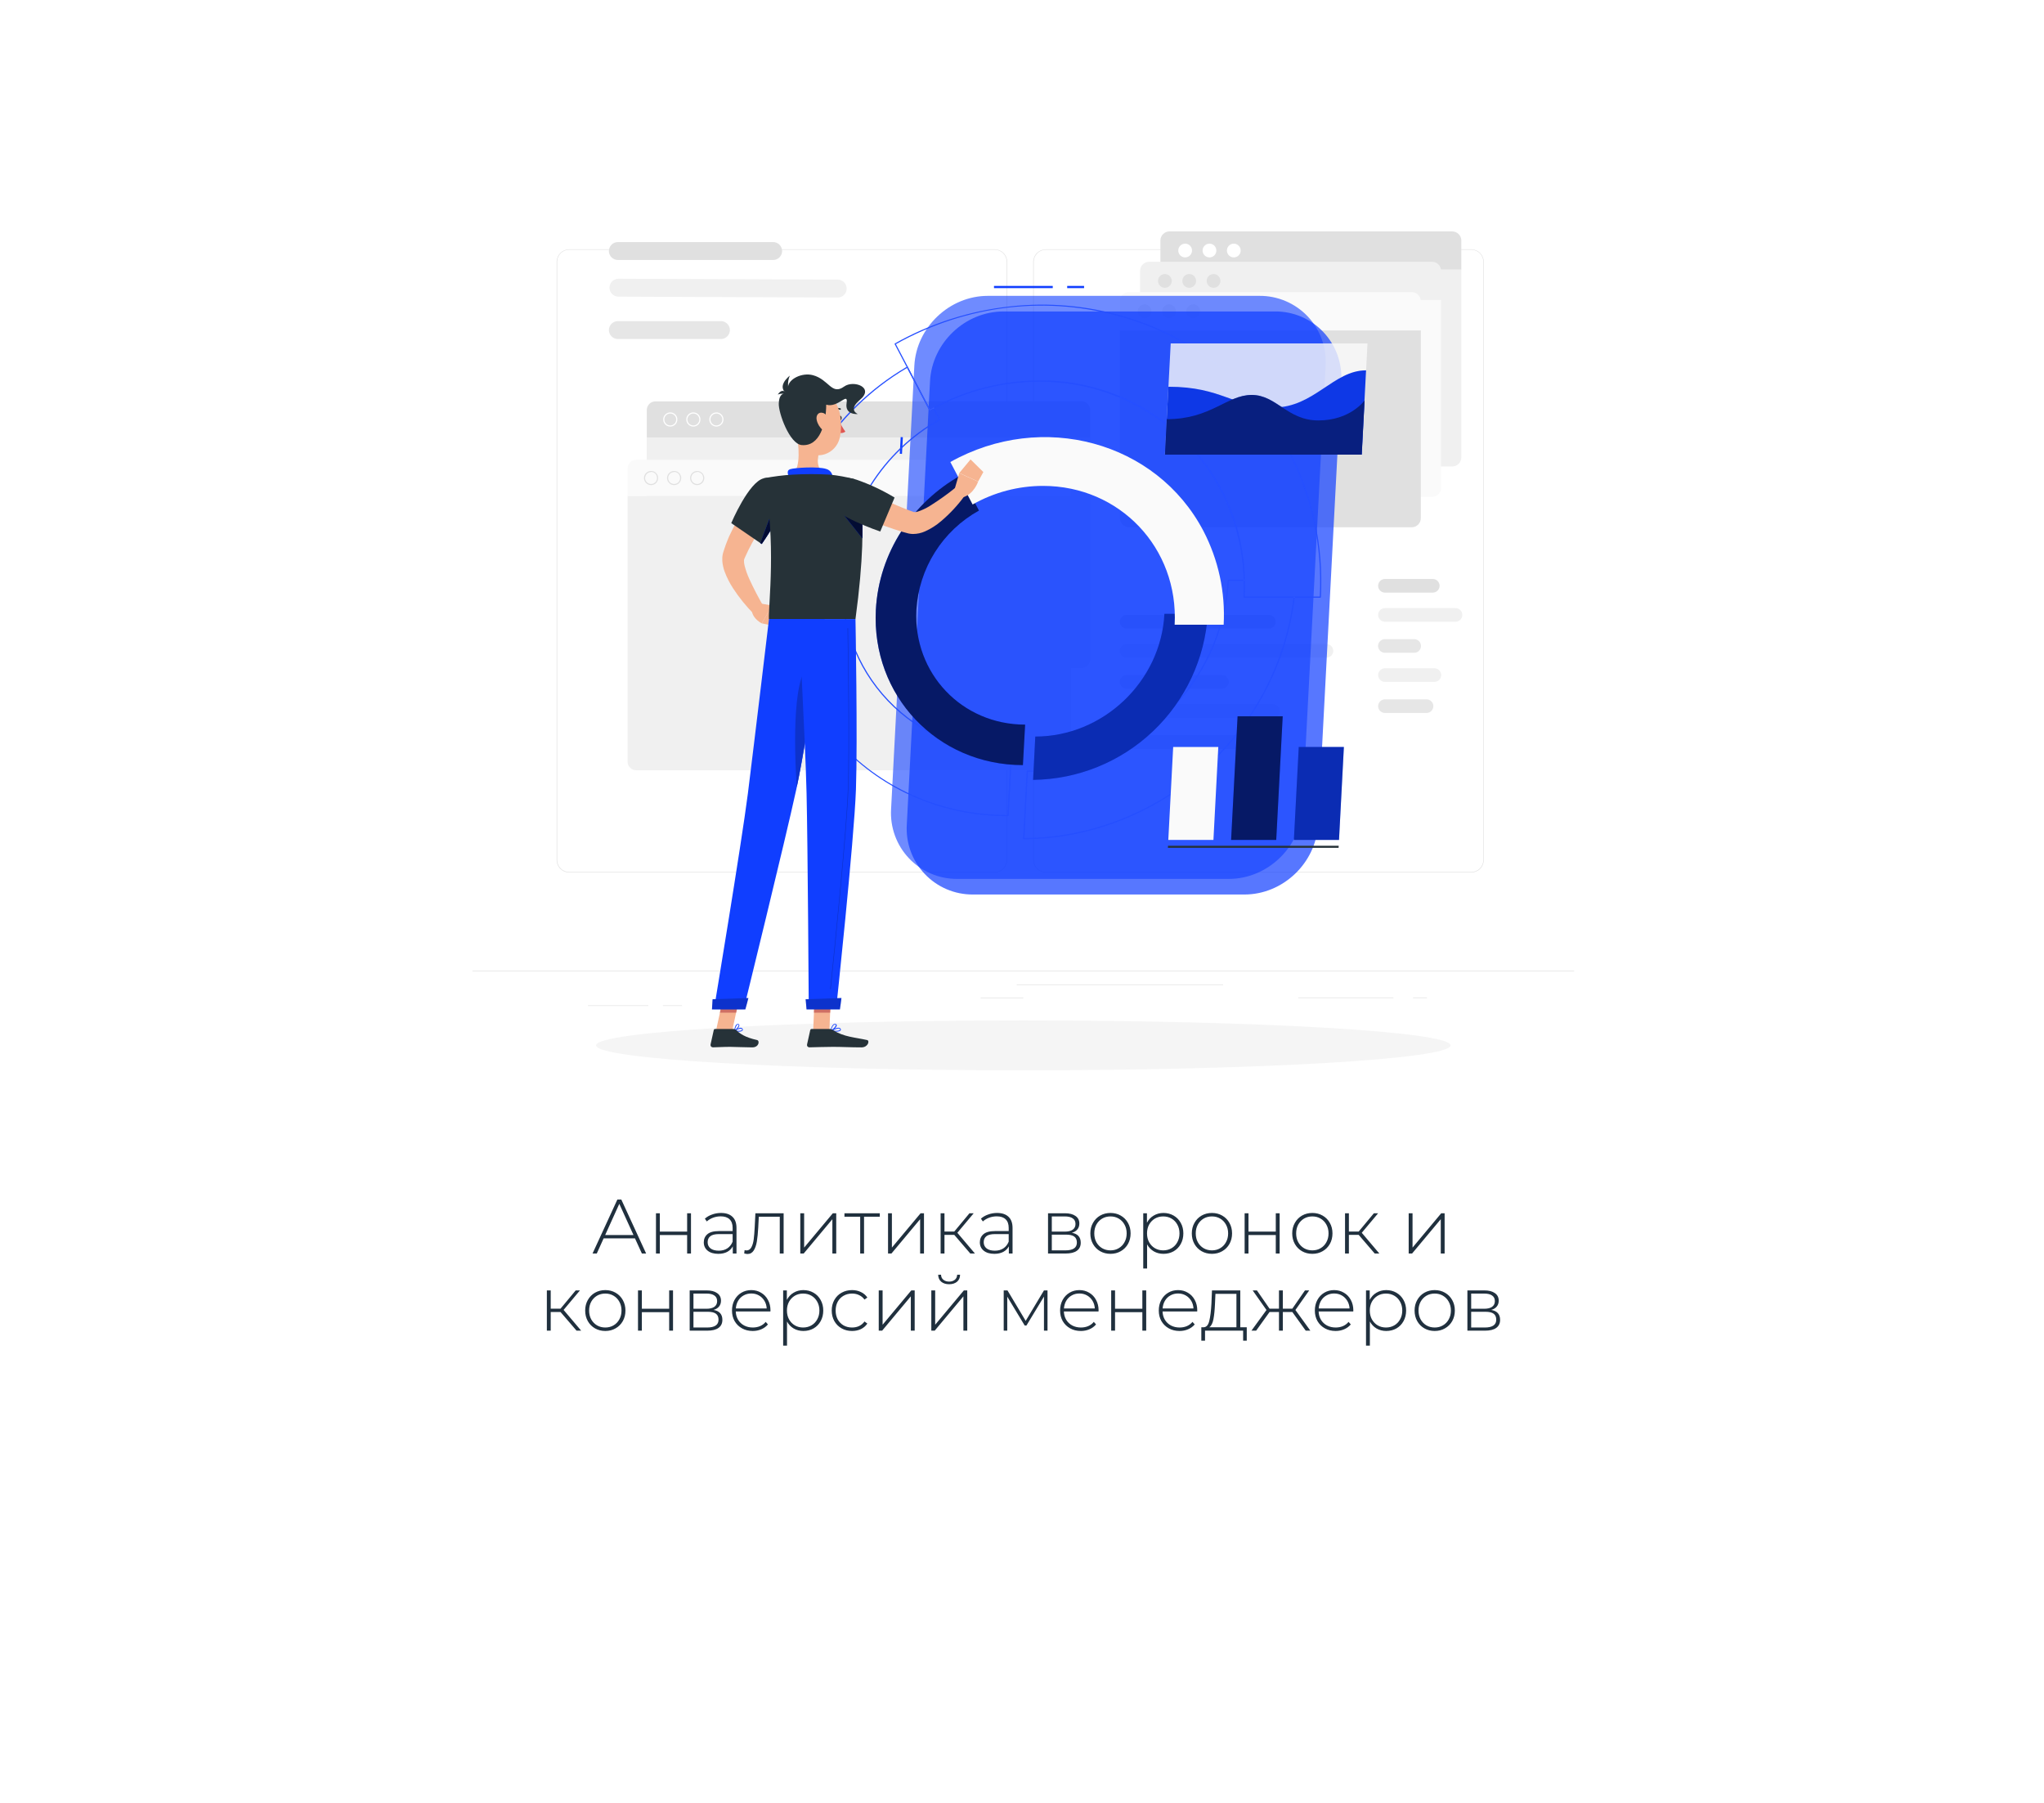 <?xml version="1.0" encoding="UTF-8"?> <svg xmlns="http://www.w3.org/2000/svg" width="424" height="374" viewBox="0 0 424 374" fill="none"><g filter="url(#filter0_d)"><rect x="32" y="8" width="360" height="310" rx="8" fill="white"></rect></g><path d="M131.713 256.848H125.217L123.793 260H122.913L128.065 248.8H128.881L134.033 260H133.153L131.713 256.848ZM131.409 256.16L128.465 249.696L125.537 256.16H131.409ZM136.072 251.648H136.872V255.456H142.536V251.648H143.336V260H142.536V256.16H136.872V260H136.072V251.648ZM149.559 251.584C150.593 251.584 151.388 251.851 151.943 252.384C152.497 252.907 152.775 253.68 152.775 254.704V260H152.007V258.512C151.74 259.003 151.351 259.387 150.839 259.664C150.327 259.931 149.713 260.064 148.999 260.064C148.071 260.064 147.335 259.845 146.791 259.408C146.257 258.971 145.991 258.395 145.991 257.68C145.991 256.987 146.236 256.427 146.727 256C147.228 255.563 148.023 255.344 149.111 255.344H151.975V254.672C151.975 253.893 151.761 253.301 151.335 252.896C150.919 252.491 150.305 252.288 149.495 252.288C148.94 252.288 148.407 252.384 147.895 252.576C147.393 252.768 146.967 253.024 146.615 253.344L146.215 252.768C146.631 252.395 147.132 252.107 147.719 251.904C148.305 251.691 148.919 251.584 149.559 251.584ZM149.111 259.408C149.804 259.408 150.391 259.248 150.871 258.928C151.361 258.608 151.729 258.144 151.975 257.536V255.968H149.127C148.305 255.968 147.708 256.117 147.335 256.416C146.972 256.715 146.791 257.125 146.791 257.648C146.791 258.192 146.993 258.624 147.399 258.944C147.804 259.253 148.375 259.408 149.111 259.408ZM162.553 251.648V260H161.753V252.368H157.401L157.289 254.592C157.225 255.744 157.129 256.709 157.001 257.488C156.873 258.267 156.654 258.896 156.345 259.376C156.036 259.856 155.609 260.096 155.065 260.096C154.905 260.096 154.676 260.059 154.377 259.984L154.457 259.296C154.628 259.339 154.756 259.36 154.841 259.36C155.289 259.36 155.63 259.141 155.865 258.704C156.1 258.267 156.26 257.723 156.345 257.072C156.43 256.421 156.5 255.573 156.553 254.528L156.697 251.648H162.553ZM166.009 251.648H166.809V258.768L172.761 251.648H173.465V260H172.665V252.88L166.713 260H166.009V251.648ZM182.5 252.368H179.236V260H178.436V252.368H175.171V251.648H182.5V252.368ZM184.212 251.648H185.012V258.768L190.964 251.648H191.668V260H190.868V252.88L184.916 260H184.212V251.648ZM197.951 256.128H195.919V260H195.119V251.648H195.919V255.44H197.951L201.103 251.648H201.983L198.591 255.696L202.239 260H201.279L197.951 256.128ZM206.824 251.584C207.859 251.584 208.653 251.851 209.208 252.384C209.763 252.907 210.04 253.68 210.04 254.704V260H209.272V258.512C209.005 259.003 208.616 259.387 208.104 259.664C207.592 259.931 206.979 260.064 206.264 260.064C205.336 260.064 204.6 259.845 204.056 259.408C203.523 258.971 203.256 258.395 203.256 257.68C203.256 256.987 203.501 256.427 203.992 256C204.493 255.563 205.288 255.344 206.376 255.344H209.24V254.672C209.24 253.893 209.027 253.301 208.6 252.896C208.184 252.491 207.571 252.288 206.76 252.288C206.205 252.288 205.672 252.384 205.16 252.576C204.659 252.768 204.232 253.024 203.88 253.344L203.48 252.768C203.896 252.395 204.397 252.107 204.984 251.904C205.571 251.691 206.184 251.584 206.824 251.584ZM206.376 259.408C207.069 259.408 207.656 259.248 208.136 258.928C208.627 258.608 208.995 258.144 209.24 257.536V255.968H206.392C205.571 255.968 204.973 256.117 204.6 256.416C204.237 256.715 204.056 257.125 204.056 257.648C204.056 258.192 204.259 258.624 204.664 258.944C205.069 259.253 205.64 259.408 206.376 259.408ZM222.344 255.696C223.571 255.909 224.184 256.597 224.184 257.76C224.184 258.485 223.917 259.04 223.384 259.424C222.861 259.808 222.072 260 221.016 260H217.4V251.648H220.92C221.848 251.648 222.573 251.835 223.096 252.208C223.629 252.571 223.896 253.093 223.896 253.776C223.896 254.267 223.757 254.677 223.48 255.008C223.213 255.328 222.835 255.557 222.344 255.696ZM218.184 255.456H220.872C221.587 255.456 222.136 255.323 222.52 255.056C222.904 254.779 223.096 254.384 223.096 253.872C223.096 253.349 222.904 252.96 222.52 252.704C222.147 252.437 221.597 252.304 220.872 252.304H218.184V255.456ZM221 259.344C222.589 259.344 223.384 258.805 223.384 257.728C223.384 257.163 223.203 256.747 222.84 256.48C222.477 256.213 221.907 256.08 221.128 256.08H218.184V259.344H221ZM230.353 260.064C229.564 260.064 228.849 259.883 228.209 259.52C227.58 259.157 227.084 258.656 226.721 258.016C226.358 257.365 226.177 256.635 226.177 255.824C226.177 255.013 226.358 254.288 226.721 253.648C227.084 252.997 227.58 252.491 228.209 252.128C228.849 251.765 229.564 251.584 230.353 251.584C231.142 251.584 231.852 251.765 232.481 252.128C233.121 252.491 233.622 252.997 233.985 253.648C234.348 254.288 234.529 255.013 234.529 255.824C234.529 256.635 234.348 257.365 233.985 258.016C233.622 258.656 233.121 259.157 232.481 259.52C231.852 259.883 231.142 260.064 230.353 260.064ZM230.353 259.344C230.993 259.344 231.564 259.195 232.065 258.896C232.577 258.597 232.977 258.181 233.265 257.648C233.564 257.115 233.713 256.507 233.713 255.824C233.713 255.141 233.564 254.533 233.265 254C232.977 253.467 232.577 253.051 232.065 252.752C231.564 252.453 230.993 252.304 230.353 252.304C229.713 252.304 229.137 252.453 228.625 252.752C228.124 253.051 227.724 253.467 227.425 254C227.137 254.533 226.993 255.141 226.993 255.824C226.993 256.507 227.137 257.115 227.425 257.648C227.724 258.181 228.124 258.597 228.625 258.896C229.137 259.195 229.713 259.344 230.353 259.344ZM241.342 251.584C242.121 251.584 242.825 251.765 243.454 252.128C244.084 252.491 244.574 252.992 244.926 253.632C245.289 254.272 245.47 255.003 245.47 255.824C245.47 256.645 245.289 257.381 244.926 258.032C244.574 258.672 244.084 259.173 243.454 259.536C242.825 259.888 242.121 260.064 241.342 260.064C240.606 260.064 239.94 259.893 239.342 259.552C238.745 259.2 238.281 258.715 237.95 258.096V263.104H237.15V251.648H237.918V253.616C238.249 252.976 238.713 252.48 239.31 252.128C239.918 251.765 240.596 251.584 241.342 251.584ZM241.294 259.344C241.934 259.344 242.51 259.195 243.022 258.896C243.534 258.597 243.934 258.181 244.222 257.648C244.521 257.115 244.67 256.507 244.67 255.824C244.67 255.141 244.521 254.533 244.222 254C243.934 253.467 243.534 253.051 243.022 252.752C242.51 252.453 241.934 252.304 241.294 252.304C240.654 252.304 240.078 252.453 239.566 252.752C239.065 253.051 238.665 253.467 238.366 254C238.078 254.533 237.934 255.141 237.934 255.824C237.934 256.507 238.078 257.115 238.366 257.648C238.665 258.181 239.065 258.597 239.566 258.896C240.078 259.195 240.654 259.344 241.294 259.344ZM251.4 260.064C250.61 260.064 249.896 259.883 249.256 259.52C248.626 259.157 248.13 258.656 247.768 258.016C247.405 257.365 247.224 256.635 247.224 255.824C247.224 255.013 247.405 254.288 247.768 253.648C248.13 252.997 248.626 252.491 249.256 252.128C249.896 251.765 250.61 251.584 251.4 251.584C252.189 251.584 252.898 251.765 253.528 252.128C254.168 252.491 254.669 252.997 255.032 253.648C255.394 254.288 255.576 255.013 255.576 255.824C255.576 256.635 255.394 257.365 255.032 258.016C254.669 258.656 254.168 259.157 253.528 259.52C252.898 259.883 252.189 260.064 251.4 260.064ZM251.4 259.344C252.04 259.344 252.61 259.195 253.112 258.896C253.624 258.597 254.024 258.181 254.312 257.648C254.61 257.115 254.76 256.507 254.76 255.824C254.76 255.141 254.61 254.533 254.312 254C254.024 253.467 253.624 253.051 253.112 252.752C252.61 252.453 252.04 252.304 251.4 252.304C250.76 252.304 250.184 252.453 249.672 252.752C249.17 253.051 248.77 253.467 248.472 254C248.184 254.533 248.04 255.141 248.04 255.824C248.04 256.507 248.184 257.115 248.472 257.648C248.77 258.181 249.17 258.597 249.672 258.896C250.184 259.195 250.76 259.344 251.4 259.344ZM258.181 251.648H258.981V255.456H264.645V251.648H265.445V260H264.645V256.16H258.981V260H258.181V251.648ZM272.228 260.064C271.439 260.064 270.724 259.883 270.084 259.52C269.455 259.157 268.959 258.656 268.596 258.016C268.233 257.365 268.052 256.635 268.052 255.824C268.052 255.013 268.233 254.288 268.596 253.648C268.959 252.997 269.455 252.491 270.084 252.128C270.724 251.765 271.439 251.584 272.228 251.584C273.017 251.584 273.727 251.765 274.356 252.128C274.996 252.491 275.497 252.997 275.86 253.648C276.223 254.288 276.404 255.013 276.404 255.824C276.404 256.635 276.223 257.365 275.86 258.016C275.497 258.656 274.996 259.157 274.356 259.52C273.727 259.883 273.017 260.064 272.228 260.064ZM272.228 259.344C272.868 259.344 273.439 259.195 273.94 258.896C274.452 258.597 274.852 258.181 275.14 257.648C275.439 257.115 275.588 256.507 275.588 255.824C275.588 255.141 275.439 254.533 275.14 254C274.852 253.467 274.452 253.051 273.94 252.752C273.439 252.453 272.868 252.304 272.228 252.304C271.588 252.304 271.012 252.453 270.5 252.752C269.999 253.051 269.599 253.467 269.3 254C269.012 254.533 268.868 255.141 268.868 255.824C268.868 256.507 269.012 257.115 269.3 257.648C269.599 258.181 269.999 258.597 270.5 258.896C271.012 259.195 271.588 259.344 272.228 259.344ZM281.841 256.128H279.809V260H279.009V251.648H279.809V255.44H281.841L284.993 251.648H285.873L282.481 255.696L286.129 260H285.169L281.841 256.128ZM292.212 251.648H293.012V258.768L298.964 251.648H299.668V260H298.868V252.88L292.916 260H292.212V251.648ZM116.271 272.128H114.239V276H113.439V267.648H114.239V271.44H116.271L119.423 267.648H120.303L116.911 271.696L120.559 276H119.599L116.271 272.128ZM125.564 276.064C124.774 276.064 124.06 275.883 123.42 275.52C122.79 275.157 122.294 274.656 121.932 274.016C121.569 273.365 121.388 272.635 121.388 271.824C121.388 271.013 121.569 270.288 121.932 269.648C122.294 268.997 122.79 268.491 123.42 268.128C124.06 267.765 124.774 267.584 125.564 267.584C126.353 267.584 127.062 267.765 127.692 268.128C128.332 268.491 128.833 268.997 129.196 269.648C129.558 270.288 129.74 271.013 129.74 271.824C129.74 272.635 129.558 273.365 129.196 274.016C128.833 274.656 128.332 275.157 127.692 275.52C127.062 275.883 126.353 276.064 125.564 276.064ZM125.564 275.344C126.204 275.344 126.774 275.195 127.276 274.896C127.788 274.597 128.188 274.181 128.476 273.648C128.774 273.115 128.924 272.507 128.924 271.824C128.924 271.141 128.774 270.533 128.476 270C128.188 269.467 127.788 269.051 127.276 268.752C126.774 268.453 126.204 268.304 125.564 268.304C124.924 268.304 124.348 268.453 123.836 268.752C123.334 269.051 122.934 269.467 122.636 270C122.348 270.533 122.204 271.141 122.204 271.824C122.204 272.507 122.348 273.115 122.636 273.648C122.934 274.181 123.334 274.597 123.836 274.896C124.348 275.195 124.924 275.344 125.564 275.344ZM132.345 267.648H133.145V271.456H138.809V267.648H139.609V276H138.809V272.16H133.145V276H132.345V267.648ZM148.008 271.696C149.235 271.909 149.848 272.597 149.848 273.76C149.848 274.485 149.581 275.04 149.048 275.424C148.525 275.808 147.736 276 146.68 276H143.064V267.648H146.584C147.512 267.648 148.237 267.835 148.76 268.208C149.293 268.571 149.56 269.093 149.56 269.776C149.56 270.267 149.421 270.677 149.144 271.008C148.877 271.328 148.499 271.557 148.008 271.696ZM143.848 271.456H146.536C147.251 271.456 147.8 271.323 148.184 271.056C148.568 270.779 148.76 270.384 148.76 269.872C148.76 269.349 148.568 268.96 148.184 268.704C147.811 268.437 147.261 268.304 146.536 268.304H143.848V271.456ZM146.664 275.344C148.253 275.344 149.048 274.805 149.048 273.728C149.048 273.163 148.867 272.747 148.504 272.48C148.141 272.213 147.571 272.08 146.792 272.08H143.848V275.344H146.664ZM159.809 272.016H152.625C152.646 272.667 152.812 273.248 153.121 273.76C153.43 274.261 153.846 274.651 154.369 274.928C154.902 275.205 155.5 275.344 156.161 275.344C156.705 275.344 157.206 275.248 157.665 275.056C158.134 274.853 158.524 274.56 158.833 274.176L159.297 274.704C158.934 275.141 158.476 275.477 157.921 275.712C157.377 275.947 156.785 276.064 156.145 276.064C155.313 276.064 154.572 275.883 153.921 275.52C153.27 275.157 152.758 274.656 152.385 274.016C152.022 273.376 151.841 272.645 151.841 271.824C151.841 271.013 152.012 270.288 152.353 269.648C152.705 268.997 153.185 268.491 153.793 268.128C154.401 267.765 155.084 267.584 155.841 267.584C156.598 267.584 157.276 267.765 157.873 268.128C158.481 268.48 158.956 268.976 159.297 269.616C159.649 270.256 159.825 270.981 159.825 271.792L159.809 272.016ZM155.841 268.288C155.254 268.288 154.726 268.421 154.257 268.688C153.788 268.944 153.409 269.312 153.121 269.792C152.844 270.261 152.684 270.795 152.641 271.392H159.041C159.009 270.795 158.849 270.261 158.561 269.792C158.273 269.323 157.894 268.955 157.425 268.688C156.956 268.421 156.428 268.288 155.841 268.288ZM166.647 267.584C167.426 267.584 168.13 267.765 168.759 268.128C169.388 268.491 169.879 268.992 170.231 269.632C170.594 270.272 170.775 271.003 170.775 271.824C170.775 272.645 170.594 273.381 170.231 274.032C169.879 274.672 169.388 275.173 168.759 275.536C168.13 275.888 167.426 276.064 166.647 276.064C165.911 276.064 165.244 275.893 164.647 275.552C164.05 275.2 163.586 274.715 163.255 274.096V279.104H162.455V267.648H163.223V269.616C163.554 268.976 164.018 268.48 164.615 268.128C165.223 267.765 165.9 267.584 166.647 267.584ZM166.599 275.344C167.239 275.344 167.815 275.195 168.327 274.896C168.839 274.597 169.239 274.181 169.527 273.648C169.826 273.115 169.975 272.507 169.975 271.824C169.975 271.141 169.826 270.533 169.527 270C169.239 269.467 168.839 269.051 168.327 268.752C167.815 268.453 167.239 268.304 166.599 268.304C165.959 268.304 165.383 268.453 164.871 268.752C164.37 269.051 163.97 269.467 163.671 270C163.383 270.533 163.239 271.141 163.239 271.824C163.239 272.507 163.383 273.115 163.671 273.648C163.97 274.181 164.37 274.597 164.871 274.896C165.383 275.195 165.959 275.344 166.599 275.344ZM176.752 276.064C175.942 276.064 175.216 275.883 174.576 275.52C173.936 275.157 173.435 274.656 173.072 274.016C172.71 273.365 172.528 272.635 172.528 271.824C172.528 271.003 172.71 270.272 173.072 269.632C173.435 268.981 173.936 268.48 174.576 268.128C175.216 267.765 175.942 267.584 176.752 267.584C177.424 267.584 178.032 267.717 178.576 267.984C179.131 268.24 179.579 268.619 179.92 269.12L179.328 269.552C179.03 269.136 178.656 268.827 178.208 268.624C177.771 268.411 177.286 268.304 176.752 268.304C176.102 268.304 175.515 268.453 174.992 268.752C174.48 269.04 174.075 269.451 173.776 269.984C173.488 270.517 173.344 271.131 173.344 271.824C173.344 272.517 173.488 273.131 173.776 273.664C174.075 274.197 174.48 274.613 174.992 274.912C175.515 275.2 176.102 275.344 176.752 275.344C177.286 275.344 177.771 275.243 178.208 275.04C178.656 274.827 179.03 274.512 179.328 274.096L179.92 274.528C179.579 275.029 179.131 275.413 178.576 275.68C178.032 275.936 177.424 276.064 176.752 276.064ZM182.283 267.648H183.083V274.768L189.035 267.648H189.739V276H188.939V268.88L182.987 276H182.283V267.648ZM193.189 267.648H193.989V274.768L199.941 267.648H200.645V276H199.845V268.88L193.893 276H193.189V267.648ZM196.885 266.368C196.213 266.368 195.669 266.197 195.253 265.856C194.837 265.504 194.624 265.019 194.613 264.4H195.205C195.216 264.837 195.376 265.184 195.685 265.44C196.005 265.696 196.405 265.824 196.885 265.824C197.365 265.824 197.76 265.696 198.069 265.44C198.378 265.184 198.538 264.837 198.549 264.4H199.157C199.146 265.019 198.933 265.504 198.517 265.856C198.101 266.197 197.557 266.368 196.885 266.368ZM217.293 267.648V276H216.557V268.928L212.925 274.928H212.557L208.941 268.944V276H208.205V267.648H208.989L212.765 273.968L216.557 267.648H217.293ZM227.871 272.016H220.687C220.709 272.667 220.874 273.248 221.183 273.76C221.493 274.261 221.909 274.651 222.431 274.928C222.965 275.205 223.562 275.344 224.223 275.344C224.767 275.344 225.269 275.248 225.727 275.056C226.197 274.853 226.586 274.56 226.895 274.176L227.359 274.704C226.997 275.141 226.538 275.477 225.983 275.712C225.439 275.947 224.847 276.064 224.207 276.064C223.375 276.064 222.634 275.883 221.983 275.52C221.333 275.157 220.821 274.656 220.447 274.016C220.085 273.376 219.903 272.645 219.903 271.824C219.903 271.013 220.074 270.288 220.415 269.648C220.767 268.997 221.247 268.491 221.855 268.128C222.463 267.765 223.146 267.584 223.903 267.584C224.661 267.584 225.338 267.765 225.935 268.128C226.543 268.48 227.018 268.976 227.359 269.616C227.711 270.256 227.887 270.981 227.887 271.792L227.871 272.016ZM223.903 268.288C223.317 268.288 222.789 268.421 222.319 268.688C221.85 268.944 221.471 269.312 221.183 269.792C220.906 270.261 220.746 270.795 220.703 271.392H227.103C227.071 270.795 226.911 270.261 226.623 269.792C226.335 269.323 225.957 268.955 225.487 268.688C225.018 268.421 224.49 268.288 223.903 268.288ZM230.501 267.648H231.301V271.456H236.965V267.648H237.765V276H236.965V272.16H231.301V276H230.501V267.648ZM248.34 272.016H241.156C241.178 272.667 241.343 273.248 241.652 273.76C241.962 274.261 242.378 274.651 242.9 274.928C243.434 275.205 244.031 275.344 244.692 275.344C245.236 275.344 245.738 275.248 246.196 275.056C246.666 274.853 247.055 274.56 247.364 274.176L247.828 274.704C247.466 275.141 247.007 275.477 246.452 275.712C245.908 275.947 245.316 276.064 244.676 276.064C243.844 276.064 243.103 275.883 242.452 275.52C241.802 275.157 241.29 274.656 240.916 274.016C240.554 273.376 240.372 272.645 240.372 271.824C240.372 271.013 240.543 270.288 240.884 269.648C241.236 268.997 241.716 268.491 242.324 268.128C242.932 267.765 243.615 267.584 244.372 267.584C245.13 267.584 245.807 267.765 246.404 268.128C247.012 268.48 247.487 268.976 247.828 269.616C248.18 270.256 248.356 270.981 248.356 271.792L248.34 272.016ZM244.372 268.288C243.786 268.288 243.258 268.421 242.788 268.688C242.319 268.944 241.94 269.312 241.652 269.792C241.375 270.261 241.215 270.795 241.172 271.392H247.572C247.54 270.795 247.38 270.261 247.092 269.792C246.804 269.323 246.426 268.955 245.956 268.688C245.487 268.421 244.959 268.288 244.372 268.288ZM258.623 275.296V278.08H257.871V276H249.967V278.08H249.199V275.296H249.695C250.26 275.264 250.644 274.827 250.847 273.984C251.06 273.131 251.21 271.936 251.295 270.4L251.407 267.648H257.279V275.296H258.623ZM252.031 270.448C251.978 271.717 251.871 272.773 251.711 273.616C251.551 274.459 251.263 275.019 250.847 275.296H256.479V268.368H252.127L252.031 270.448ZM268.074 272.128H266.106V276H265.306V272.128H263.354L260.57 276H259.594L262.714 271.712L259.85 267.648H260.73L263.354 271.44H265.306V267.648H266.106V271.44H268.074L270.698 267.648H271.578L268.714 271.712L271.818 276H270.858L268.074 272.128ZM280.715 272.016H273.531C273.553 272.667 273.718 273.248 274.027 273.76C274.337 274.261 274.753 274.651 275.275 274.928C275.809 275.205 276.406 275.344 277.067 275.344C277.611 275.344 278.113 275.248 278.571 275.056C279.041 274.853 279.43 274.56 279.739 274.176L280.203 274.704C279.841 275.141 279.382 275.477 278.827 275.712C278.283 275.947 277.691 276.064 277.051 276.064C276.219 276.064 275.478 275.883 274.827 275.52C274.177 275.157 273.665 274.656 273.291 274.016C272.929 273.376 272.747 272.645 272.747 271.824C272.747 271.013 272.918 270.288 273.259 269.648C273.611 268.997 274.091 268.491 274.699 268.128C275.307 267.765 275.99 267.584 276.747 267.584C277.505 267.584 278.182 267.765 278.779 268.128C279.387 268.48 279.862 268.976 280.203 269.616C280.555 270.256 280.731 270.981 280.731 271.792L280.715 272.016ZM276.747 268.288C276.161 268.288 275.633 268.421 275.163 268.688C274.694 268.944 274.315 269.312 274.027 269.792C273.75 270.261 273.59 270.795 273.547 271.392H279.947C279.915 270.795 279.755 270.261 279.467 269.792C279.179 269.323 278.801 268.955 278.331 268.688C277.862 268.421 277.334 268.288 276.747 268.288ZM287.553 267.584C288.332 267.584 289.036 267.765 289.665 268.128C290.295 268.491 290.785 268.992 291.137 269.632C291.5 270.272 291.681 271.003 291.681 271.824C291.681 272.645 291.5 273.381 291.137 274.032C290.785 274.672 290.295 275.173 289.665 275.536C289.036 275.888 288.332 276.064 287.553 276.064C286.817 276.064 286.151 275.893 285.553 275.552C284.956 275.2 284.492 274.715 284.161 274.096V279.104H283.361V267.648H284.129V269.616C284.46 268.976 284.924 268.48 285.521 268.128C286.129 267.765 286.807 267.584 287.553 267.584ZM287.505 275.344C288.145 275.344 288.721 275.195 289.233 274.896C289.745 274.597 290.145 274.181 290.433 273.648C290.732 273.115 290.881 272.507 290.881 271.824C290.881 271.141 290.732 270.533 290.433 270C290.145 269.467 289.745 269.051 289.233 268.752C288.721 268.453 288.145 268.304 287.505 268.304C286.865 268.304 286.289 268.453 285.777 268.752C285.276 269.051 284.876 269.467 284.577 270C284.289 270.533 284.145 271.141 284.145 271.824C284.145 272.507 284.289 273.115 284.577 273.648C284.876 274.181 285.276 274.597 285.777 274.896C286.289 275.195 286.865 275.344 287.505 275.344ZM297.611 276.064C296.821 276.064 296.107 275.883 295.467 275.52C294.837 275.157 294.341 274.656 293.979 274.016C293.616 273.365 293.435 272.635 293.435 271.824C293.435 271.013 293.616 270.288 293.979 269.648C294.341 268.997 294.837 268.491 295.467 268.128C296.107 267.765 296.821 267.584 297.611 267.584C298.4 267.584 299.109 267.765 299.739 268.128C300.379 268.491 300.88 268.997 301.243 269.648C301.605 270.288 301.787 271.013 301.787 271.824C301.787 272.635 301.605 273.365 301.243 274.016C300.88 274.656 300.379 275.157 299.739 275.52C299.109 275.883 298.4 276.064 297.611 276.064ZM297.611 275.344C298.251 275.344 298.821 275.195 299.323 274.896C299.835 274.597 300.235 274.181 300.523 273.648C300.821 273.115 300.971 272.507 300.971 271.824C300.971 271.141 300.821 270.533 300.523 270C300.235 269.467 299.835 269.051 299.323 268.752C298.821 268.453 298.251 268.304 297.611 268.304C296.971 268.304 296.395 268.453 295.883 268.752C295.381 269.051 294.981 269.467 294.683 270C294.395 270.533 294.251 271.141 294.251 271.824C294.251 272.507 294.395 273.115 294.683 273.648C294.981 274.181 295.381 274.597 295.883 274.896C296.395 275.195 296.971 275.344 297.611 275.344ZM309.336 271.696C310.563 271.909 311.176 272.597 311.176 273.76C311.176 274.485 310.909 275.04 310.376 275.424C309.853 275.808 309.064 276 308.008 276H304.392V267.648H307.912C308.84 267.648 309.565 267.835 310.088 268.208C310.621 268.571 310.888 269.093 310.888 269.776C310.888 270.267 310.749 270.677 310.472 271.008C310.205 271.328 309.827 271.557 309.336 271.696ZM305.176 271.456H307.864C308.579 271.456 309.128 271.323 309.512 271.056C309.896 270.779 310.088 270.384 310.088 269.872C310.088 269.349 309.896 268.96 309.512 268.704C309.139 268.437 308.589 268.304 307.864 268.304H305.176V271.456ZM307.992 275.344C309.581 275.344 310.376 274.805 310.376 273.728C310.376 273.163 310.195 272.747 309.832 272.48C309.469 272.213 308.899 272.08 308.12 272.08H305.176V275.344H307.992Z" fill="#20303E"></path><path d="M326.538 201.358H98V201.473H326.538V201.358Z" fill="#E0E0E0"></path><path d="M134.488 208.526H121.978V208.64H134.488V208.526Z" fill="#E0E0E0"></path><path d="M141.473 208.526H137.501V208.64H141.473V208.526Z" fill="#E0E0E0"></path><path d="M212.269 206.948H203.42V207.063H212.269V206.948Z" fill="#E0E0E0"></path><path d="M289.04 206.889H269.299V207.003H289.04V206.889Z" fill="#E0E0E0"></path><path d="M296.006 206.889H293.112V207.003H296.006V206.889Z" fill="#E0E0E0"></path><path d="M253.712 204.183H210.893V204.297H253.712V204.183Z" fill="#E0E0E0"></path><path d="M206.327 180.973H118.07C117.379 180.971 116.716 180.696 116.228 180.207C115.739 179.717 115.465 179.054 115.465 178.363V54.298C115.471 53.611 115.748 52.954 116.236 52.469C116.724 51.985 117.383 51.712 118.07 51.711H206.327C207.019 51.711 207.683 51.986 208.173 52.476C208.662 52.965 208.937 53.629 208.937 54.321V178.363C208.937 179.055 208.662 179.719 208.173 180.208C207.683 180.698 207.019 180.973 206.327 180.973V180.973ZM118.07 51.803C117.409 51.804 116.776 52.067 116.309 52.535C115.842 53.003 115.579 53.637 115.579 54.298V178.363C115.579 179.024 115.842 179.658 116.309 180.126C116.776 180.594 117.409 180.857 118.07 180.858H206.327C206.989 180.857 207.623 180.594 208.091 180.126C208.558 179.658 208.822 179.024 208.823 178.363V54.298C208.822 53.637 208.558 53.003 208.091 52.535C207.623 52.067 206.989 51.804 206.327 51.803H118.07Z" fill="#E0E0E0"></path><path d="M305.198 180.973H216.936C216.244 180.971 215.581 180.696 215.092 180.207C214.603 179.718 214.327 179.055 214.326 178.363V54.298C214.333 53.611 214.611 52.953 215.1 52.469C215.588 51.985 216.248 51.712 216.936 51.711H305.198C305.884 51.714 306.542 51.987 307.029 52.471C307.516 52.955 307.792 53.612 307.798 54.298V178.363C307.798 179.053 307.525 179.716 307.037 180.205C306.55 180.694 305.888 180.97 305.198 180.973V180.973ZM216.936 51.803C216.275 51.804 215.64 52.067 215.173 52.535C214.705 53.003 214.442 53.637 214.44 54.298V178.363C214.442 179.024 214.705 179.658 215.173 180.126C215.64 180.594 216.275 180.857 216.936 180.858H305.198C305.859 180.857 306.493 180.594 306.961 180.126C307.429 179.658 307.692 179.024 307.693 178.363V54.298C307.692 53.637 307.429 53.003 306.961 52.535C306.493 52.067 305.859 51.804 305.198 51.803H216.936Z" fill="#E0E0E0"></path><path d="M240.709 49.883C240.71 49.384 240.909 48.906 241.262 48.553C241.615 48.2 242.093 48.001 242.592 48H301.249C301.748 48.001 302.226 48.2 302.579 48.553C302.932 48.906 303.131 49.384 303.132 49.883V55.93H240.709V49.883Z" fill="#E0E0E0"></path><path d="M254.508 51.958C254.507 52.24 254.59 52.517 254.746 52.752C254.902 52.987 255.124 53.17 255.385 53.279C255.645 53.388 255.932 53.416 256.209 53.362C256.486 53.307 256.741 53.172 256.941 52.973C257.141 52.773 257.277 52.519 257.332 52.243C257.388 51.966 257.36 51.679 257.252 51.418C257.144 51.157 256.961 50.934 256.727 50.777C256.492 50.62 256.216 50.537 255.934 50.537C255.556 50.537 255.194 50.686 254.927 50.953C254.66 51.219 254.509 51.581 254.508 51.958V51.958Z" fill="white"></path><path d="M249.462 51.958C249.461 52.24 249.544 52.517 249.7 52.752C249.856 52.987 250.078 53.17 250.339 53.279C250.599 53.388 250.886 53.416 251.163 53.362C251.44 53.307 251.695 53.172 251.895 52.973C252.094 52.773 252.231 52.519 252.286 52.243C252.341 51.966 252.314 51.679 252.206 51.418C252.098 51.157 251.915 50.934 251.681 50.777C251.446 50.62 251.17 50.537 250.888 50.537C250.51 50.537 250.148 50.686 249.881 50.953C249.614 51.219 249.463 51.581 249.462 51.958V51.958Z" fill="white"></path><path d="M244.416 51.958C244.415 52.24 244.498 52.517 244.654 52.752C244.81 52.987 245.032 53.17 245.293 53.279C245.553 53.388 245.84 53.416 246.117 53.362C246.394 53.307 246.648 53.172 246.848 52.973C247.048 52.773 247.185 52.519 247.24 52.243C247.295 51.966 247.267 51.679 247.16 51.418C247.052 51.157 246.869 50.934 246.634 50.777C246.4 50.62 246.124 50.537 245.842 50.537C245.464 50.537 245.102 50.686 244.835 50.953C244.568 51.219 244.417 51.581 244.416 51.958V51.958Z" fill="white"></path><path d="M301.249 96.756H242.592C242.093 96.755 241.615 96.556 241.262 96.203C240.909 95.85 240.71 95.372 240.709 94.873V55.93H303.132V94.873C303.131 95.372 302.932 95.85 302.579 96.203C302.226 96.556 301.748 96.755 301.249 96.756V96.756Z" fill="#F0F0F0"></path><path d="M236.494 56.172C236.496 55.673 236.694 55.195 237.047 54.842C237.4 54.489 237.878 54.29 238.378 54.289H297.048C297.547 54.29 298.025 54.489 298.378 54.842C298.731 55.195 298.93 55.673 298.931 56.172V62.224H236.494V56.172Z" fill="#F0F0F0"></path><path d="M250.307 58.261C250.306 58.544 250.389 58.82 250.546 59.055C250.702 59.29 250.925 59.474 251.185 59.582C251.446 59.691 251.733 59.72 252.01 59.665C252.287 59.61 252.542 59.474 252.742 59.274C252.941 59.075 253.077 58.82 253.132 58.543C253.187 58.266 253.158 57.979 253.05 57.718C252.941 57.457 252.758 57.234 252.523 57.078C252.288 56.922 252.011 56.839 251.729 56.84C251.352 56.841 250.991 56.991 250.725 57.257C250.459 57.524 250.308 57.885 250.307 58.261V58.261Z" fill="#E0E0E0"></path><path d="M245.261 58.261C245.26 58.544 245.343 58.82 245.499 59.055C245.655 59.29 245.878 59.473 246.138 59.582C246.399 59.691 246.686 59.719 246.963 59.665C247.24 59.611 247.494 59.475 247.694 59.276C247.894 59.077 248.03 58.822 248.086 58.546C248.141 58.269 248.113 57.982 248.005 57.721C247.897 57.46 247.715 57.237 247.48 57.08C247.245 56.923 246.969 56.84 246.687 56.84C246.31 56.84 245.948 56.989 245.68 57.256C245.413 57.522 245.262 57.884 245.261 58.261V58.261Z" fill="#E0E0E0"></path><path d="M240.215 58.261C240.214 58.544 240.297 58.82 240.453 59.055C240.609 59.29 240.832 59.473 241.092 59.582C241.353 59.691 241.639 59.719 241.916 59.665C242.193 59.611 242.448 59.475 242.648 59.276C242.848 59.077 242.984 58.822 243.039 58.546C243.095 58.269 243.067 57.982 242.959 57.721C242.851 57.46 242.668 57.237 242.434 57.08C242.199 56.923 241.923 56.84 241.641 56.84C241.264 56.84 240.901 56.989 240.634 57.256C240.367 57.522 240.216 57.884 240.215 58.261V58.261Z" fill="#E0E0E0"></path><path d="M297.048 103.059H238.387C237.888 103.058 237.409 102.859 237.056 102.506C236.703 102.153 236.505 101.675 236.503 101.176V62.224H298.931V101.167C298.932 101.415 298.883 101.66 298.789 101.89C298.695 102.119 298.556 102.327 298.381 102.503C298.206 102.679 297.999 102.818 297.77 102.914C297.541 103.009 297.296 103.059 297.048 103.059Z" fill="#FAFAFA"></path><path d="M232.303 62.476C232.304 62.227 232.353 61.98 232.45 61.75C232.546 61.521 232.687 61.312 232.864 61.137C233.041 60.962 233.251 60.824 233.482 60.73C233.713 60.637 233.96 60.59 234.209 60.593H292.847C293.346 60.594 293.825 60.792 294.178 61.145C294.531 61.498 294.729 61.977 294.731 62.476V68.537H232.303V62.476Z" fill="#FAFAFA"></path><path d="M246.093 64.565C246.093 64.846 246.176 65.122 246.333 65.356C246.489 65.59 246.711 65.773 246.971 65.881C247.231 65.99 247.517 66.018 247.794 65.964C248.07 65.91 248.324 65.775 248.524 65.576C248.724 65.378 248.86 65.124 248.917 64.848C248.973 64.572 248.946 64.286 248.839 64.025C248.733 63.764 248.551 63.541 248.318 63.383C248.085 63.226 247.81 63.14 247.528 63.139C247.34 63.137 247.154 63.173 246.98 63.245C246.805 63.316 246.647 63.42 246.514 63.553C246.38 63.686 246.275 63.843 246.202 64.017C246.13 64.19 246.093 64.377 246.093 64.565Z" fill="#F0F0F0"></path><path d="M241.065 64.565C241.065 64.847 241.149 65.123 241.306 65.358C241.463 65.593 241.687 65.775 241.948 65.883C242.209 65.991 242.496 66.018 242.773 65.963C243.05 65.907 243.304 65.77 243.503 65.57C243.702 65.369 243.837 65.115 243.891 64.837C243.945 64.56 243.915 64.273 243.806 64.013C243.697 63.752 243.513 63.53 243.277 63.374C243.041 63.219 242.765 63.137 242.482 63.139C242.105 63.141 241.745 63.292 241.48 63.559C241.214 63.827 241.065 64.188 241.065 64.565Z" fill="#F0F0F0"></path><path d="M237.436 65.99C238.224 65.99 238.862 65.352 238.862 64.564C238.862 63.777 238.224 63.138 237.436 63.138C236.648 63.138 236.01 63.777 236.01 64.564C236.01 65.352 236.648 65.99 237.436 65.99Z" fill="#F0F0F0"></path><path d="M292.847 109.363H234.209C233.71 109.362 233.232 109.163 232.879 108.81C232.526 108.457 232.327 107.979 232.326 107.48V68.537H294.731V107.475C294.731 107.975 294.532 108.454 294.179 108.808C293.826 109.162 293.347 109.362 292.847 109.363V109.363Z" fill="#E0E0E0"></path><path d="M134.169 85.023C134.172 84.555 134.36 84.106 134.69 83.775C135.021 83.443 135.469 83.254 135.937 83.25H224.35C224.822 83.251 225.275 83.439 225.609 83.773C225.943 84.107 226.131 84.56 226.132 85.032V90.782H134.169V85.023Z" fill="#E0E0E0"></path><path d="M148.612 88.474C148.322 88.474 148.038 88.388 147.797 88.227C147.556 88.066 147.368 87.837 147.257 87.569C147.146 87.3 147.117 87.005 147.173 86.721C147.23 86.436 147.37 86.175 147.575 85.97C147.78 85.764 148.041 85.625 148.326 85.568C148.611 85.511 148.906 85.541 149.174 85.652C149.442 85.763 149.671 85.951 149.832 86.192C149.993 86.433 150.079 86.717 150.079 87.007C150.079 87.396 149.925 87.769 149.65 88.045C149.375 88.32 149.001 88.474 148.612 88.474ZM148.612 85.773C148.368 85.772 148.129 85.844 147.925 85.979C147.722 86.114 147.563 86.306 147.469 86.532C147.375 86.757 147.35 87.005 147.397 87.245C147.444 87.485 147.561 87.705 147.733 87.878C147.906 88.051 148.126 88.169 148.365 88.217C148.605 88.265 148.853 88.241 149.079 88.148C149.305 88.055 149.498 87.896 149.633 87.693C149.769 87.49 149.842 87.251 149.842 87.007C149.842 86.681 149.712 86.367 149.482 86.136C149.251 85.905 148.939 85.774 148.612 85.773V85.773Z" fill="white"></path><path d="M143.827 88.474C143.536 88.474 143.253 88.388 143.011 88.227C142.77 88.066 142.582 87.837 142.471 87.569C142.36 87.3 142.331 87.005 142.388 86.721C142.444 86.436 142.584 86.175 142.789 85.97C142.994 85.764 143.256 85.625 143.54 85.568C143.825 85.511 144.12 85.541 144.388 85.652C144.656 85.763 144.885 85.951 145.047 86.192C145.208 86.433 145.294 86.717 145.294 87.007C145.294 87.396 145.139 87.769 144.864 88.045C144.589 88.32 144.216 88.474 143.827 88.474ZM143.827 85.773C143.583 85.773 143.344 85.845 143.141 85.981C142.938 86.117 142.78 86.309 142.686 86.535C142.593 86.76 142.569 87.008 142.616 87.248C142.664 87.487 142.781 87.707 142.954 87.88C143.127 88.052 143.346 88.17 143.586 88.218C143.825 88.265 144.073 88.241 144.299 88.147C144.524 88.054 144.717 87.896 144.853 87.693C144.988 87.49 145.061 87.251 145.061 87.007C145.061 86.68 144.931 86.366 144.699 86.135C144.468 85.903 144.154 85.773 143.827 85.773Z" fill="white"></path><path d="M139.041 88.474C138.751 88.474 138.467 88.388 138.226 88.227C137.984 88.066 137.796 87.837 137.685 87.569C137.574 87.3 137.545 87.005 137.602 86.721C137.658 86.436 137.798 86.175 138.003 85.97C138.209 85.764 138.47 85.625 138.755 85.568C139.039 85.511 139.334 85.541 139.602 85.652C139.87 85.763 140.1 85.951 140.261 86.192C140.422 86.433 140.508 86.717 140.508 87.007C140.508 87.396 140.353 87.769 140.078 88.045C139.803 88.32 139.43 88.474 139.041 88.474V88.474ZM139.041 85.773C138.797 85.773 138.558 85.845 138.355 85.981C138.152 86.117 137.994 86.309 137.901 86.535C137.807 86.76 137.783 87.008 137.83 87.248C137.878 87.487 137.996 87.707 138.168 87.88C138.341 88.052 138.561 88.17 138.8 88.218C139.039 88.265 139.288 88.241 139.513 88.147C139.739 88.054 139.931 87.896 140.067 87.693C140.203 87.49 140.275 87.251 140.275 87.007C140.275 86.845 140.243 86.685 140.181 86.535C140.119 86.385 140.028 86.249 139.913 86.135C139.799 86.02 139.663 85.929 139.513 85.867C139.363 85.805 139.203 85.773 139.041 85.773Z" fill="white"></path><path d="M224.35 138.556H135.937C135.464 138.555 135.01 138.366 134.675 138.031C134.34 137.696 134.151 137.242 134.15 136.769V90.773H226.114V136.783C226.111 137.25 225.924 137.698 225.594 138.029C225.264 138.361 224.817 138.55 224.35 138.556Z" fill="#F0F0F0"></path><path d="M130.183 97.149C130.184 96.676 130.373 96.222 130.708 95.887C131.042 95.552 131.496 95.363 131.97 95.362H220.364C220.837 95.363 221.291 95.552 221.625 95.887C221.959 96.222 222.147 96.676 222.147 97.149V102.904H130.183V97.149Z" fill="#FAFAFA"></path><path d="M144.622 100.619C144.332 100.619 144.048 100.533 143.807 100.372C143.566 100.211 143.378 99.981 143.266 99.713C143.155 99.445 143.126 99.15 143.183 98.866C143.24 98.581 143.379 98.32 143.585 98.114C143.79 97.909 144.051 97.769 144.336 97.713C144.62 97.656 144.915 97.685 145.183 97.796C145.452 97.907 145.681 98.095 145.842 98.337C146.003 98.578 146.089 98.862 146.089 99.152C146.089 99.541 145.935 99.914 145.659 100.189C145.384 100.464 145.011 100.619 144.622 100.619V100.619ZM144.622 97.918C144.378 97.918 144.139 97.99 143.936 98.126C143.733 98.261 143.575 98.454 143.482 98.68C143.388 98.905 143.364 99.153 143.412 99.393C143.459 99.632 143.577 99.852 143.749 100.024C143.922 100.197 144.142 100.315 144.381 100.362C144.621 100.41 144.869 100.385 145.094 100.292C145.32 100.199 145.513 100.04 145.648 99.837C145.784 99.635 145.856 99.396 145.856 99.152C145.862 98.986 145.834 98.821 145.774 98.667C145.715 98.512 145.625 98.371 145.51 98.252C145.394 98.133 145.256 98.039 145.104 97.974C144.952 97.91 144.788 97.876 144.622 97.876V97.918Z" fill="#E0E0E0"></path><path d="M139.841 100.619C139.551 100.619 139.267 100.533 139.026 100.372C138.784 100.211 138.596 99.981 138.485 99.713C138.374 99.445 138.345 99.15 138.402 98.866C138.458 98.581 138.598 98.32 138.803 98.114C139.008 97.909 139.27 97.769 139.555 97.713C139.839 97.656 140.134 97.685 140.402 97.796C140.67 97.907 140.899 98.095 141.061 98.337C141.222 98.578 141.308 98.862 141.308 99.152C141.308 99.541 141.153 99.914 140.878 100.189C140.603 100.464 140.23 100.619 139.841 100.619ZM139.841 97.918C139.597 97.918 139.358 97.99 139.155 98.126C138.952 98.261 138.794 98.454 138.701 98.68C138.607 98.905 138.583 99.153 138.63 99.393C138.678 99.632 138.796 99.852 138.968 100.024C139.141 100.197 139.361 100.315 139.6 100.362C139.839 100.41 140.088 100.385 140.313 100.292C140.539 100.199 140.731 100.04 140.867 99.837C141.002 99.635 141.075 99.396 141.075 99.152C141.08 98.986 141.053 98.821 140.993 98.667C140.933 98.512 140.843 98.371 140.728 98.252C140.613 98.133 140.475 98.039 140.323 97.974C140.17 97.91 140.006 97.876 139.841 97.876V97.918Z" fill="#E0E0E0"></path><path d="M135.055 100.619C134.765 100.619 134.481 100.533 134.24 100.372C133.999 100.211 133.811 99.981 133.7 99.713C133.589 99.445 133.56 99.15 133.616 98.866C133.673 98.581 133.813 98.32 134.018 98.114C134.223 97.909 134.485 97.769 134.769 97.713C135.054 97.656 135.349 97.685 135.617 97.796C135.885 97.907 136.114 98.095 136.275 98.337C136.437 98.578 136.523 98.862 136.523 99.152C136.523 99.541 136.368 99.914 136.093 100.189C135.818 100.464 135.444 100.619 135.055 100.619ZM135.055 97.918C134.811 97.918 134.573 97.99 134.37 98.126C134.167 98.261 134.009 98.454 133.915 98.68C133.822 98.905 133.797 99.153 133.845 99.393C133.893 99.632 134.01 99.852 134.183 100.024C134.355 100.197 134.575 100.315 134.815 100.362C135.054 100.41 135.302 100.385 135.528 100.292C135.753 100.199 135.946 100.04 136.081 99.837C136.217 99.635 136.289 99.396 136.289 99.152C136.295 98.986 136.267 98.821 136.208 98.667C136.148 98.512 136.058 98.371 135.943 98.252C135.828 98.133 135.69 98.039 135.537 97.974C135.385 97.91 135.221 97.876 135.055 97.876V97.918Z" fill="#E0E0E0"></path><path d="M220.364 159.764H131.97C131.496 159.763 131.042 159.574 130.708 159.24C130.373 158.905 130.184 158.451 130.183 157.977V102.904H222.147V157.977C222.147 158.45 221.959 158.904 221.625 159.239C221.291 159.574 220.837 159.763 220.364 159.764V159.764Z" fill="#F0F0F0"></path><path d="M160.373 53.924H128.167C127.674 53.922 127.202 53.726 126.853 53.377C126.504 53.029 126.308 52.556 126.307 52.063C126.309 51.571 126.506 51.1 126.855 50.752C127.203 50.405 127.675 50.209 128.167 50.208H160.382C160.873 50.21 161.344 50.406 161.692 50.754C162.039 51.101 162.235 51.572 162.238 52.063C162.236 52.557 162.039 53.03 161.69 53.379C161.34 53.728 160.867 53.924 160.373 53.924V53.924Z" fill="#E0E0E0"></path><path d="M173.751 61.712L128.259 61.529C127.77 61.52 127.305 61.319 126.964 60.971C126.622 60.622 126.43 60.153 126.43 59.665C126.433 59.172 126.63 58.7 126.98 58.353C127.33 58.007 127.803 57.812 128.295 57.813L173.783 57.996C174.276 58 174.747 58.198 175.093 58.547C175.44 58.897 175.635 59.369 175.635 59.861V59.861C175.633 60.107 175.584 60.349 175.488 60.576C175.393 60.802 175.254 61.007 175.078 61.179C174.903 61.351 174.696 61.487 174.468 61.578C174.241 61.67 173.997 61.715 173.751 61.712V61.712Z" fill="#F0F0F0"></path><path d="M149.536 70.319H128.167C127.674 70.318 127.202 70.122 126.853 69.773C126.504 69.424 126.308 68.952 126.307 68.459C126.309 67.967 126.506 67.495 126.855 67.148C127.203 66.8 127.675 66.604 128.167 66.603H149.545C150.037 66.604 150.509 66.8 150.857 67.148C151.206 67.495 151.403 67.967 151.405 68.459C151.404 68.704 151.356 68.946 151.261 69.172C151.167 69.398 151.029 69.603 150.856 69.776C150.682 69.949 150.476 70.086 150.25 70.179C150.023 70.272 149.78 70.32 149.536 70.319V70.319Z" fill="#E6E6E6"></path><path d="M297.213 122.915H287.289C286.915 122.914 286.556 122.765 286.29 122.5C286.025 122.236 285.875 121.877 285.872 121.503V121.503C285.875 121.128 286.025 120.769 286.29 120.503C286.555 120.238 286.914 120.088 287.289 120.086H297.213C297.587 120.088 297.946 120.238 298.21 120.504C298.475 120.769 298.624 121.128 298.625 121.503V121.503C298.624 121.877 298.475 122.235 298.21 122.5C297.945 122.765 297.587 122.914 297.213 122.915V122.915Z" fill="#E0E0E0"></path><path d="M301.925 126.128H287.285C286.505 126.128 285.872 126.761 285.872 127.541V127.545C285.872 128.325 286.505 128.958 287.285 128.958H301.925C302.705 128.958 303.337 128.325 303.337 127.545V127.541C303.337 126.761 302.705 126.128 301.925 126.128Z" fill="#F0F0F0"></path><path d="M293.364 135.398H287.289C287.103 135.399 286.918 135.363 286.745 135.293C286.572 135.223 286.414 135.119 286.281 134.988C286.149 134.857 286.043 134.701 285.97 134.529C285.898 134.357 285.86 134.172 285.859 133.985V133.985C285.861 133.61 286.011 133.251 286.276 132.986C286.542 132.721 286.901 132.571 287.276 132.568H293.35C293.726 132.57 294.085 132.719 294.351 132.985C294.616 133.25 294.766 133.61 294.767 133.985V133.985C294.766 134.358 294.618 134.715 294.355 134.98C294.093 135.244 293.736 135.394 293.364 135.398V135.398Z" fill="#E6E6E6"></path><path d="M297.542 141.436H287.289C286.915 141.435 286.556 141.286 286.29 141.021C286.025 140.757 285.875 140.398 285.872 140.023V140.023C285.875 139.648 286.025 139.289 286.29 139.024C286.555 138.759 286.914 138.609 287.289 138.606H297.542C297.916 138.609 298.275 138.759 298.539 139.024C298.804 139.29 298.953 139.649 298.954 140.023V140.023C298.953 140.398 298.804 140.756 298.539 141.021C298.274 141.285 297.916 141.435 297.542 141.436V141.436Z" fill="#F0F0F0"></path><path d="M295.914 147.881H287.289C286.915 147.879 286.556 147.73 286.29 147.466C286.025 147.201 285.875 146.843 285.872 146.468V146.468C285.875 146.093 286.025 145.734 286.29 145.469C286.555 145.204 286.914 145.054 287.289 145.051H295.914C296.289 145.054 296.649 145.204 296.914 145.469C297.179 145.734 297.329 146.093 297.331 146.468V146.468C297.329 146.843 297.179 147.201 296.913 147.466C296.648 147.73 296.289 147.879 295.914 147.881Z" fill="#E6E6E6"></path><path d="M263.211 130.37H233.715C233.34 130.369 232.981 130.219 232.716 129.953C232.452 129.688 232.303 129.328 232.303 128.953V128.953C232.304 128.579 232.453 128.22 232.718 127.956C232.983 127.691 233.341 127.542 233.715 127.541H263.211C263.585 127.542 263.943 127.691 264.208 127.956C264.473 128.22 264.622 128.579 264.623 128.953V128.953C264.623 129.328 264.474 129.688 264.209 129.953C263.945 130.219 263.586 130.369 263.211 130.37V130.37Z" fill="#E0E0E0"></path><path d="M275.149 136.408H233.715C233.341 136.407 232.983 136.258 232.718 135.993C232.453 135.728 232.304 135.37 232.303 134.996V134.996C232.303 134.621 232.452 134.261 232.716 133.995C232.981 133.73 233.34 133.58 233.715 133.579H275.149C275.525 133.58 275.885 133.73 276.15 133.995C276.415 134.261 276.565 134.62 276.566 134.996V134.996C276.564 135.37 276.414 135.729 276.148 135.993C275.883 136.258 275.524 136.407 275.149 136.408V136.408Z" fill="#F0F0F0"></path><path d="M253.461 142.853H233.715C233.34 142.852 232.981 142.702 232.716 142.436C232.452 142.171 232.303 141.811 232.303 141.436V141.436C232.304 141.062 232.453 140.703 232.718 140.438C232.983 140.174 233.341 140.025 233.715 140.023H253.461C253.836 140.025 254.195 140.174 254.46 140.438C254.725 140.703 254.876 141.061 254.878 141.436V141.436C254.877 141.811 254.727 142.171 254.462 142.436C254.196 142.702 253.837 142.852 253.461 142.853V142.853Z" fill="#E6E6E6"></path><path d="M264.042 148.89H233.715C233.34 148.889 232.981 148.739 232.716 148.474C232.452 148.208 232.303 147.848 232.303 147.473V147.473C232.304 147.099 232.453 146.741 232.718 146.476C232.983 146.211 233.341 146.062 233.715 146.061H264.042C264.417 146.061 264.777 146.21 265.043 146.474C265.308 146.739 265.458 147.098 265.459 147.473V147.473C265.459 147.659 265.423 147.844 265.351 148.016C265.28 148.188 265.176 148.344 265.044 148.475C264.913 148.607 264.757 148.711 264.585 148.782C264.413 148.854 264.228 148.89 264.042 148.89V148.89Z" fill="#F0F0F0"></path><path d="M259.865 155.335H233.715C233.34 155.334 232.981 155.184 232.716 154.919C232.452 154.653 232.303 154.293 232.303 153.918V153.918C232.304 153.544 232.453 153.186 232.718 152.921C232.983 152.656 233.341 152.507 233.715 152.506H259.865C260.239 152.507 260.597 152.656 260.862 152.921C261.127 153.186 261.276 153.544 261.277 153.918V153.918C261.277 154.293 261.128 154.653 260.864 154.919C260.599 155.184 260.24 155.334 259.865 155.335V155.335Z" fill="#E6E6E6"></path><path d="M212.269 222C261.214 222 300.892 219.683 300.892 216.826C300.892 213.968 261.214 211.652 212.269 211.652C163.324 211.652 123.647 213.968 123.647 216.826C123.647 219.683 163.324 222 212.269 222Z" fill="#F5F5F5"></path><path opacity="0.7" d="M258.146 185.534H201.816C199.945 185.545 198.092 185.172 196.371 184.437C194.651 183.702 193.1 182.622 191.814 181.263C190.528 179.904 189.536 178.295 188.897 176.537C188.259 174.778 187.989 172.908 188.103 171.04L192.921 79.095C193.319 71.123 200.179 64.601 208.155 64.601H264.486C266.358 64.587 268.214 64.958 269.937 65.691C271.66 66.424 273.214 67.504 274.502 68.864C275.79 70.223 276.785 71.832 277.425 73.593C278.065 75.353 278.335 77.225 278.221 79.095L273.399 171.04C272.983 179.012 266.117 185.534 258.146 185.534Z" fill="#103EFF"></path><path d="M224.88 59.303H221.374V59.76H224.88V59.303Z" fill="#103EFF"></path><path d="M218.38 59.303H206.19V59.76H218.38V59.303Z" fill="#103EFF"></path><path d="M186.832 90.656L186.648 94.12L187.105 94.144L187.288 90.68L186.832 90.656Z" fill="#103EFF"></path><path opacity="0.6" d="M254.905 182.298H198.557C196.686 182.309 194.834 181.936 193.114 181.201C191.394 180.467 189.843 179.387 188.557 178.029C187.271 176.67 186.278 175.062 185.64 173.304C185.001 171.546 184.731 169.676 184.844 167.809L189.667 75.859C190.083 67.887 196.948 61.365 204.919 61.365H261.245C263.118 61.351 264.973 61.722 266.696 62.455C268.419 63.188 269.973 64.268 271.262 65.627C272.55 66.987 273.545 68.597 274.184 70.357C274.824 72.117 275.095 73.99 274.98 75.859L270.162 167.809C269.742 175.776 262.877 182.298 254.905 182.298Z" fill="#103EFF"></path><path d="M209.111 169.285C195.718 169.285 183.396 164.07 174.41 154.604C165.423 145.138 160.834 132.499 161.538 119.08C162.029 110.174 164.79 101.541 169.56 94.004C174.23 86.617 180.607 80.459 188.154 76.05C188.182 76.039 188.213 76.039 188.241 76.05C188.271 76.059 188.297 76.079 188.314 76.105L192.926 84.904C193.09 84.813 193.255 84.721 193.424 84.634L193.602 84.534C193.63 84.525 193.661 84.525 193.689 84.534C193.704 84.538 193.718 84.546 193.73 84.556C193.742 84.566 193.751 84.579 193.758 84.593L195.019 86.993C195.032 87.019 195.035 87.049 195.026 87.077C195.018 87.106 194.999 87.129 194.973 87.144C183.24 93.703 175.52 105.948 174.835 119.107C174.314 128.971 177.673 138.245 184.292 145.215C187.576 148.667 191.534 151.406 195.922 153.263C200.31 155.119 205.032 156.053 209.796 156.007C209.812 156.007 209.827 156.01 209.842 156.016C209.856 156.022 209.869 156.032 209.879 156.043C209.89 156.054 209.899 156.067 209.904 156.081C209.91 156.095 209.912 156.111 209.911 156.126L209.225 169.198C209.22 169.224 209.205 169.247 209.184 169.263C209.163 169.279 209.137 169.287 209.111 169.285V169.285ZM188.163 76.311C172.791 85.315 162.676 101.697 161.762 119.089C161.063 132.449 165.615 145.005 174.56 154.444C183.505 163.882 195.7 169.029 208.992 169.07L209.664 156.231C204.889 156.26 200.159 155.312 195.765 153.444C191.371 151.576 187.405 148.829 184.113 145.371C177.454 138.35 174.058 129.017 174.592 119.093C175.283 105.893 183.003 93.602 194.749 86.993L193.598 84.794L193.515 84.84C193.319 84.945 193.118 85.05 192.926 85.165C192.896 85.176 192.864 85.176 192.834 85.165C192.805 85.156 192.781 85.136 192.766 85.11L188.163 76.311Z" fill="#103EFF"></path><path d="M212.365 174.052C212.332 174.052 212.301 174.039 212.278 174.016C212.268 174.004 212.261 173.99 212.256 173.975C212.251 173.96 212.249 173.944 212.251 173.929L212.982 159.947C212.984 159.918 212.997 159.891 213.019 159.872C213.04 159.852 213.068 159.842 213.096 159.842C234.876 159.842 253.525 142.121 254.668 120.337C254.67 120.308 254.683 120.281 254.704 120.262C254.725 120.242 254.753 120.231 254.782 120.231H258.109C258.124 120.231 258.139 120.233 258.153 120.238C258.167 120.244 258.179 120.252 258.19 120.262C258.201 120.272 258.209 120.284 258.215 120.298C258.221 120.312 258.224 120.326 258.224 120.341C258.251 121.475 258.224 122.627 258.183 123.746H268.462C268.478 123.746 268.493 123.749 268.507 123.755C268.522 123.762 268.534 123.771 268.544 123.783C268.566 123.809 268.577 123.841 268.576 123.874C266.956 137.033 260.796 149.215 251.157 158.32C240.631 168.316 226.493 174.052 212.365 174.052ZM213.206 160.07L212.484 173.824C226.516 173.792 240.548 168.083 250.997 158.151C260.567 149.116 266.697 137.034 268.334 123.975H258.064C258.047 123.975 258.03 123.971 258.015 123.963C257.999 123.955 257.986 123.943 257.977 123.929C257.965 123.919 257.956 123.906 257.951 123.892C257.945 123.878 257.943 123.862 257.945 123.847C258.004 122.722 258.018 121.562 257.995 120.451H254.887C253.689 142.272 235.022 160.011 213.206 160.07V160.07Z" fill="#103EFF"></path><path d="M258.109 120.46C258.08 120.459 258.051 120.447 258.03 120.425C258.009 120.404 257.996 120.376 257.995 120.346C257.415 97.25 238.798 79.159 215.592 79.159C207.951 79.177 200.433 81.09 193.712 84.726C193.699 84.734 193.684 84.739 193.669 84.741C193.654 84.743 193.639 84.742 193.624 84.737C193.61 84.733 193.596 84.726 193.584 84.716C193.573 84.706 193.563 84.694 193.557 84.68C193.543 84.653 193.54 84.622 193.549 84.593C193.557 84.564 193.576 84.54 193.602 84.525C200.357 80.87 207.912 78.948 215.592 78.93C226.727 78.802 237.461 83.085 245.448 90.844C253.436 98.603 258.029 109.207 258.224 120.341C258.224 120.356 258.222 120.371 258.217 120.385C258.212 120.399 258.204 120.412 258.194 120.423C258.183 120.434 258.171 120.443 258.157 120.45C258.144 120.456 258.129 120.459 258.114 120.46H258.109Z" fill="#103EFF"></path><path d="M273.883 123.975H268.462C268.432 123.975 268.403 123.963 268.381 123.942C268.36 123.92 268.348 123.891 268.348 123.861C268.348 123.83 268.36 123.801 268.381 123.78C268.403 123.758 268.432 123.746 268.462 123.746H273.773C274.334 113.297 272.081 102.889 267.251 93.607C260.171 80.137 248.09 70.296 233.231 65.89C217.425 61.2 200.6 63.147 185.841 71.375L188.314 76.082C188.327 76.11 188.329 76.141 188.32 76.17C188.31 76.199 188.29 76.223 188.264 76.238C188.25 76.245 188.235 76.249 188.22 76.251C188.205 76.252 188.19 76.25 188.175 76.245C188.161 76.241 188.147 76.233 188.136 76.223C188.124 76.213 188.115 76.201 188.108 76.188L185.59 71.384C185.582 71.371 185.578 71.357 185.576 71.342C185.575 71.328 185.576 71.313 185.581 71.299C185.585 71.285 185.592 71.272 185.601 71.26C185.611 71.249 185.622 71.24 185.635 71.233C192.999 67.086 201.126 64.475 209.527 63.559C217.511 62.669 225.593 63.387 233.295 65.67C248.214 70.095 260.345 79.977 267.452 93.502C272.32 102.852 274.58 113.34 273.997 123.865C273.996 123.895 273.984 123.923 273.962 123.943C273.941 123.964 273.913 123.975 273.883 123.975V123.975Z" fill="#103EFF"></path><path d="M192.88 85.164H192.848C192.819 85.156 192.794 85.136 192.779 85.109L188.108 76.206C188.094 76.178 188.092 76.147 188.101 76.118C188.11 76.088 188.131 76.064 188.158 76.05C188.186 76.036 188.217 76.034 188.246 76.043C188.276 76.053 188.3 76.073 188.314 76.1L192.926 84.899C193.09 84.808 193.255 84.716 193.424 84.63L193.602 84.529C193.616 84.522 193.63 84.518 193.645 84.516C193.661 84.515 193.676 84.517 193.69 84.522C193.705 84.526 193.718 84.534 193.73 84.544C193.741 84.553 193.751 84.566 193.757 84.579C193.765 84.592 193.769 84.606 193.771 84.621C193.772 84.635 193.771 84.65 193.767 84.664C193.762 84.678 193.755 84.692 193.746 84.703C193.736 84.714 193.725 84.723 193.712 84.73L193.529 84.831C193.332 84.936 193.131 85.041 192.939 85.155C192.921 85.163 192.9 85.166 192.88 85.164V85.164Z" fill="#103EFF"></path><g opacity="0.3"><path opacity="0.3" d="M209.111 169.285C195.718 169.285 183.396 164.07 174.41 154.604C165.423 145.138 160.834 132.499 161.538 119.08C162.029 110.174 164.79 101.541 169.56 94.004C174.23 86.617 180.607 80.459 188.154 76.05C188.182 76.039 188.213 76.039 188.241 76.05C188.271 76.059 188.297 76.079 188.314 76.105L192.926 84.904C193.09 84.813 193.255 84.721 193.424 84.634L193.602 84.534C193.63 84.525 193.661 84.525 193.689 84.534C193.704 84.538 193.718 84.546 193.73 84.556C193.742 84.566 193.751 84.579 193.758 84.593L195.019 86.993C195.032 87.019 195.035 87.049 195.026 87.077C195.018 87.106 194.999 87.129 194.973 87.144C183.24 93.703 175.52 105.948 174.835 119.107C174.314 128.971 177.673 138.245 184.292 145.215C187.576 148.667 191.534 151.406 195.922 153.263C200.31 155.119 205.032 156.053 209.796 156.007C209.812 156.007 209.827 156.01 209.842 156.016C209.856 156.022 209.869 156.032 209.879 156.043C209.89 156.054 209.899 156.067 209.904 156.081C209.91 156.095 209.912 156.111 209.911 156.126L209.225 169.198C209.22 169.224 209.205 169.247 209.184 169.263C209.163 169.279 209.137 169.287 209.111 169.285V169.285ZM188.163 76.311C172.791 85.315 162.676 101.697 161.762 119.089C161.063 132.449 165.615 145.005 174.56 154.444C183.505 163.882 195.7 169.029 208.992 169.07L209.664 156.231C204.889 156.26 200.159 155.312 195.765 153.444C191.371 151.576 187.405 148.829 184.113 145.371C177.454 138.35 174.058 129.017 174.592 119.093C175.283 105.893 183.003 93.602 194.749 86.993L193.598 84.794L193.515 84.84C193.319 84.945 193.118 85.05 192.926 85.165C192.896 85.176 192.864 85.176 192.834 85.165C192.805 85.156 192.781 85.136 192.766 85.11L188.163 76.311Z" fill="white"></path><path opacity="0.3" d="M212.365 174.052C212.332 174.052 212.301 174.039 212.278 174.016C212.268 174.004 212.261 173.99 212.256 173.975C212.251 173.96 212.249 173.944 212.251 173.929L212.982 159.947C212.984 159.918 212.997 159.891 213.019 159.872C213.04 159.852 213.068 159.842 213.096 159.842C234.876 159.842 253.525 142.121 254.668 120.337C254.67 120.308 254.683 120.281 254.704 120.262C254.725 120.242 254.753 120.231 254.782 120.231H258.109C258.124 120.231 258.139 120.233 258.153 120.238C258.167 120.244 258.179 120.252 258.19 120.262C258.201 120.272 258.209 120.284 258.215 120.298C258.221 120.312 258.224 120.326 258.224 120.341C258.251 121.475 258.224 122.627 258.183 123.746H268.462C268.478 123.746 268.493 123.749 268.507 123.755C268.522 123.762 268.534 123.771 268.544 123.783C268.566 123.809 268.577 123.841 268.576 123.874C266.956 137.033 260.796 149.215 251.157 158.32C240.631 168.316 226.493 174.052 212.365 174.052ZM213.206 160.07L212.484 173.824C226.516 173.792 240.548 168.083 250.997 158.151C260.567 149.116 266.697 137.034 268.334 123.975H258.064C258.047 123.975 258.03 123.971 258.015 123.963C257.999 123.955 257.986 123.943 257.977 123.929C257.965 123.919 257.956 123.906 257.951 123.892C257.945 123.878 257.943 123.862 257.945 123.847C258.004 122.722 258.018 121.562 257.995 120.451H254.887C253.689 142.272 235.022 160.011 213.206 160.07V160.07Z" fill="white"></path><path opacity="0.3" d="M258.109 120.46C258.08 120.459 258.051 120.447 258.03 120.425C258.009 120.404 257.996 120.376 257.995 120.346C257.415 97.25 238.798 79.159 215.592 79.159C207.951 79.177 200.433 81.09 193.712 84.726C193.699 84.734 193.684 84.739 193.669 84.741C193.654 84.743 193.639 84.742 193.624 84.737C193.61 84.733 193.596 84.726 193.584 84.716C193.573 84.706 193.563 84.694 193.557 84.68C193.543 84.653 193.54 84.622 193.549 84.593C193.557 84.564 193.576 84.54 193.602 84.525C200.357 80.87 207.912 78.948 215.592 78.93C226.727 78.802 237.461 83.085 245.448 90.844C253.436 98.603 258.029 109.207 258.224 120.341C258.224 120.356 258.222 120.371 258.217 120.385C258.212 120.399 258.204 120.412 258.194 120.423C258.183 120.434 258.171 120.443 258.157 120.45C258.144 120.456 258.129 120.459 258.114 120.46H258.109Z" fill="white"></path><path opacity="0.3" d="M273.883 123.975H268.462C268.432 123.975 268.403 123.963 268.381 123.942C268.36 123.92 268.348 123.891 268.348 123.861C268.348 123.83 268.36 123.801 268.381 123.78C268.403 123.758 268.432 123.746 268.462 123.746H273.773C274.334 113.297 272.081 102.889 267.251 93.607C260.171 80.137 248.09 70.296 233.231 65.89C217.425 61.2 200.6 63.147 185.841 71.375L188.314 76.082C188.327 76.11 188.329 76.141 188.32 76.17C188.31 76.199 188.29 76.223 188.264 76.238C188.25 76.245 188.235 76.249 188.22 76.251C188.205 76.252 188.19 76.25 188.175 76.245C188.161 76.241 188.147 76.233 188.136 76.223C188.124 76.213 188.115 76.201 188.108 76.188L185.59 71.384C185.582 71.371 185.578 71.357 185.576 71.342C185.575 71.328 185.576 71.313 185.581 71.299C185.585 71.285 185.592 71.272 185.601 71.26C185.611 71.249 185.622 71.24 185.635 71.233C192.999 67.086 201.126 64.475 209.527 63.559C217.511 62.669 225.593 63.387 233.295 65.67C248.214 70.095 260.345 79.977 267.452 93.502C272.32 102.852 274.58 113.34 273.997 123.865C273.996 123.895 273.984 123.923 273.962 123.943C273.941 123.964 273.913 123.975 273.883 123.975V123.975Z" fill="white"></path><path opacity="0.3" d="M192.88 85.164H192.848C192.819 85.156 192.794 85.136 192.779 85.109L188.108 76.206C188.094 76.178 188.092 76.147 188.101 76.118C188.11 76.088 188.131 76.064 188.158 76.05C188.186 76.036 188.217 76.034 188.246 76.043C188.276 76.053 188.3 76.073 188.314 76.1L192.926 84.899C193.09 84.808 193.255 84.716 193.424 84.63L193.602 84.529C193.616 84.522 193.63 84.518 193.645 84.516C193.661 84.515 193.676 84.517 193.69 84.522C193.705 84.526 193.718 84.534 193.73 84.544C193.741 84.553 193.751 84.566 193.757 84.579C193.765 84.592 193.769 84.606 193.771 84.621C193.772 84.635 193.771 84.65 193.767 84.664C193.762 84.678 193.755 84.692 193.746 84.703C193.736 84.714 193.725 84.723 193.712 84.73L193.529 84.831C193.332 84.936 193.131 85.041 192.939 85.155C192.921 85.163 192.9 85.166 192.88 85.164V85.164Z" fill="white"></path></g><path d="M212.648 150.298L212.191 158.694C194.416 158.694 180.754 144.278 181.686 126.507C182.312 114.596 189.333 104.188 199.247 98.625L203.068 105.897C199.345 107.962 196.204 110.933 193.935 114.535C191.666 118.137 190.342 122.253 190.087 126.502C189.415 139.643 199.512 150.298 212.648 150.298Z" fill="#103EFF"></path><path opacity="0.6" d="M212.648 150.298L212.191 158.694C194.416 158.694 180.754 144.278 181.686 126.507C182.312 114.596 189.333 104.188 199.247 98.625L203.068 105.897C199.345 107.962 196.204 110.933 193.935 114.535C191.666 118.137 190.342 122.253 190.087 126.502C189.415 139.643 199.512 150.298 212.648 150.298Z" fill="black"></path><path d="M250.545 127.316C249.969 136.573 245.912 145.27 239.189 151.658C232.465 158.047 223.573 161.655 214.299 161.757L214.756 152.771C228.811 152.771 240.809 141.372 241.545 127.316H250.545Z" fill="#103EFF"></path><path opacity="0.3" d="M250.545 127.316C249.969 136.573 245.912 145.27 239.189 151.658C232.465 158.047 223.573 161.655 214.299 161.757L214.756 152.771C228.811 152.771 240.809 141.372 241.545 127.316H250.545Z" fill="black"></path><path d="M253.831 129.579H243.666C244.498 113.659 232.275 100.783 216.374 100.783C211.25 100.781 206.213 102.109 201.756 104.636L197.135 95.828C216.209 85.142 239.89 91.587 249.617 110.098C252.745 116.096 254.2 122.825 253.831 129.579V129.579Z" fill="#FAFAFA"></path><path d="M252.72 154.938H243.36L242.349 174.217H251.71L252.72 154.938Z" fill="#FAFAFA"></path><path d="M266.081 148.566H256.72L255.376 174.217H264.737L266.081 148.566Z" fill="#103EFF"></path><path opacity="0.6" d="M266.081 148.566H256.72L255.376 174.217H264.737L266.081 148.566Z" fill="black"></path><path d="M278.769 154.938H269.408L268.398 174.217H277.759L278.769 154.938Z" fill="#103EFF"></path><path opacity="0.3" d="M278.769 154.938H269.408L268.398 174.217H277.759L278.769 154.938Z" fill="black"></path><path d="M277.672 175.858H242.262L242.285 175.419H277.695L277.672 175.858Z" fill="#263238"></path><path opacity="0.8" d="M282.458 94.288H241.641L242.847 71.228H283.669L282.458 94.288Z" fill="#FAFAFA"></path><path d="M242.377 80.215L241.641 94.288H282.458L283.372 76.814C276.598 76.814 272.58 84.525 264.202 84.525C255.824 84.525 253.525 80.215 242.377 80.215Z" fill="#103EFF"></path><path opacity="0.1" d="M242.377 80.215L241.641 94.288H282.458L283.372 76.814C276.598 76.814 272.58 84.525 264.202 84.525C255.824 84.525 253.525 80.215 242.377 80.215Z" fill="black"></path><path d="M242.025 86.943C251.198 86.943 254.494 81.915 259.645 81.915C264.796 81.915 267.05 87.203 273.467 87.203C280.159 87.203 283.066 83.044 283.066 83.044L282.476 94.297H241.659L242.025 86.943Z" fill="#103EFF"></path><path opacity="0.5" d="M242.025 86.943C251.198 86.943 254.494 81.915 259.645 81.915C264.796 81.915 267.05 87.203 273.467 87.203C280.159 87.203 283.066 83.044 283.066 83.044L282.476 94.297H241.659L242.025 86.943Z" fill="black"></path><path d="M161.3 104.641C160.697 105.45 160.025 106.351 159.417 107.233C158.809 108.115 158.197 109.015 157.621 109.92C156.469 111.682 155.46 113.533 154.604 115.456L154.453 115.803L154.38 115.977C154.348 116.048 154.33 116.126 154.33 116.205C154.318 116.578 154.36 116.95 154.453 117.311C154.697 118.274 155.029 119.212 155.445 120.113C156.351 122.088 157.355 124.016 158.453 125.891L156.474 127.454C154.804 125.787 153.315 123.949 152.031 121.969C151.34 120.904 150.767 119.766 150.321 118.577C150.057 117.865 149.893 117.119 149.832 116.361C149.799 115.877 149.832 115.391 149.933 114.916C149.96 114.784 150.002 114.642 150.043 114.509L150.116 114.286L150.262 113.828C150.449 113.23 150.678 112.667 150.897 112.096C151.117 111.525 151.354 110.976 151.642 110.442C152.145 109.349 152.726 108.312 153.315 107.288C153.905 106.264 154.545 105.277 155.212 104.312C155.546 103.828 155.889 103.352 156.236 102.877C156.583 102.402 156.931 101.963 157.342 101.451L161.3 104.641Z" fill="#F6B491"></path><path d="M157.735 125.173L160.19 125.593L158.009 129.286C158.009 129.286 156.3 128.464 155.989 126.868L157.735 125.173Z" fill="#F6B491"></path><path d="M162.841 126.914L160.898 129.885L158.01 129.287L160.19 125.594L162.841 126.914Z" fill="#F6B491"></path><path d="M173.957 86.724C173.957 86.993 174.099 87.213 174.277 87.213C174.455 87.213 174.597 86.993 174.597 86.724C174.597 86.454 174.455 86.235 174.277 86.235C174.099 86.235 173.957 86.45 173.957 86.724Z" fill="#263238"></path><path d="M174.076 87.213C174.399 88.04 174.834 88.82 175.369 89.53C175.184 89.662 174.973 89.752 174.749 89.794C174.526 89.836 174.296 89.829 174.076 89.772V87.213Z" fill="#DF5753"></path><path d="M172.997 85.224C172.972 85.225 172.946 85.219 172.924 85.207C172.902 85.195 172.883 85.177 172.869 85.156C172.856 85.139 172.847 85.12 172.842 85.1C172.837 85.08 172.836 85.059 172.839 85.038C172.843 85.017 172.85 84.998 172.862 84.98C172.873 84.963 172.888 84.948 172.906 84.936C173.106 84.783 173.341 84.68 173.591 84.637C173.84 84.594 174.096 84.612 174.336 84.689C174.375 84.706 174.405 84.736 174.422 84.775C174.438 84.813 174.438 84.856 174.423 84.895C174.417 84.915 174.406 84.933 174.392 84.948C174.378 84.964 174.361 84.976 174.342 84.985C174.324 84.993 174.303 84.998 174.282 84.998C174.262 84.999 174.241 84.995 174.222 84.987V84.987C174.03 84.928 173.827 84.916 173.63 84.952C173.433 84.988 173.247 85.07 173.088 85.192C173.063 85.213 173.03 85.225 172.997 85.224V85.224Z" fill="#263238"></path><path d="M165.213 89.845C165.698 92.304 166.177 96.802 164.459 98.443C164.459 98.443 165.131 100.934 169.697 100.934C174.725 100.934 172.092 98.443 172.092 98.443C169.35 97.789 169.423 95.755 169.903 93.849L165.213 89.845Z" fill="#F6B491"></path><path d="M163.819 99.298C163.458 98.512 163.065 97.607 163.883 97.323C164.797 97.012 169.72 96.697 171.42 97.278C171.645 97.34 171.854 97.446 172.037 97.59C172.22 97.733 172.373 97.912 172.487 98.115C172.6 98.318 172.672 98.542 172.699 98.773C172.725 99.005 172.705 99.239 172.641 99.462L163.819 99.298Z" fill="#103EFF"></path><path d="M153.228 213.974C152.933 213.972 152.639 213.94 152.351 213.878C152.336 213.875 152.322 213.868 152.312 213.857C152.301 213.847 152.294 213.833 152.291 213.818C152.288 213.803 152.29 213.787 152.296 213.773C152.301 213.758 152.311 213.745 152.323 213.736C152.365 213.709 153.292 213.078 153.782 213.188C153.834 213.199 153.883 213.221 153.926 213.253C153.969 213.286 154.004 213.327 154.028 213.375C154.068 213.43 154.089 213.497 154.089 213.565C154.089 213.633 154.068 213.699 154.028 213.754C153.916 213.842 153.788 213.907 153.65 213.944C153.513 213.982 153.37 213.992 153.228 213.974V213.974ZM152.575 213.763C153.078 213.846 153.763 213.846 153.905 213.654C153.905 213.654 153.964 213.581 153.905 213.453C153.89 213.425 153.869 213.4 153.844 213.382C153.819 213.363 153.79 213.349 153.759 213.343C153.33 213.365 152.918 213.515 152.575 213.773V213.763Z" fill="#103EFF"></path><path d="M152.392 213.891C152.379 213.896 152.364 213.896 152.351 213.891C152.338 213.884 152.328 213.873 152.321 213.86C152.315 213.847 152.312 213.833 152.314 213.818C152.314 213.777 152.397 212.808 152.771 212.488C152.818 212.45 152.872 212.421 152.93 212.404C152.988 212.387 153.049 212.381 153.11 212.388C153.17 212.388 153.229 212.408 153.275 212.447C153.322 212.485 153.354 212.539 153.366 212.598C153.434 212.973 152.762 213.704 152.415 213.896L152.392 213.891ZM153.069 212.52C153.002 212.521 152.937 212.546 152.886 212.589C152.652 212.892 152.514 213.258 152.488 213.64C152.835 213.379 153.265 212.826 153.224 212.602C153.224 212.602 153.224 212.534 153.105 212.52H153.069Z" fill="#103EFF"></path><path d="M173.39 213.974C173.045 213.974 172.701 213.942 172.362 213.878C172.345 213.876 172.33 213.868 172.319 213.857C172.307 213.845 172.3 213.83 172.298 213.814C172.295 213.798 172.297 213.782 172.304 213.767C172.31 213.753 172.321 213.74 172.334 213.731C172.385 213.704 173.559 213.037 174.117 213.188C174.17 213.199 174.219 213.222 174.263 213.254C174.306 213.287 174.342 213.328 174.368 213.375C174.405 213.426 174.424 213.486 174.424 213.549C174.424 213.611 174.405 213.672 174.368 213.722C174.236 213.923 173.82 213.974 173.39 213.974ZM172.618 213.763C173.248 213.85 174.094 213.837 174.249 213.626C174.249 213.599 174.286 213.553 174.249 213.453C174.233 213.424 174.21 213.4 174.183 213.381C174.157 213.362 174.126 213.349 174.094 213.343C173.71 213.252 172.96 213.59 172.618 213.773V213.763Z" fill="#103EFF"></path><path d="M172.375 213.891C172.36 213.896 172.345 213.896 172.33 213.891C172.318 213.883 172.309 213.872 172.304 213.859C172.298 213.846 172.296 213.832 172.298 213.818C172.327 213.342 172.51 212.889 172.819 212.525C172.88 212.47 172.953 212.429 173.032 212.405C173.111 212.381 173.194 212.375 173.276 212.388C173.495 212.411 173.559 212.52 173.573 212.612C173.632 212.991 172.832 213.718 172.426 213.896L172.375 213.891ZM173.193 212.52C173.092 212.519 172.994 212.557 172.919 212.625C172.662 212.913 172.502 213.274 172.462 213.658C172.874 213.412 173.422 212.84 173.376 212.612C173.376 212.612 173.376 212.539 173.221 212.52H173.193Z" fill="#103EFF"></path><path d="M168.682 213.809H172.042L172.375 206.034H169.016L168.682 213.809Z" fill="#F6B491"></path><path d="M148.52 213.809H151.88L153.567 206.034H150.212L148.52 213.809Z" fill="#F6B491"></path><path d="M152.118 213.421H148.347C148.28 213.422 148.215 213.445 148.162 213.487C148.11 213.53 148.073 213.589 148.059 213.654L147.396 216.639C147.381 216.712 147.383 216.787 147.4 216.859C147.418 216.931 147.452 216.998 147.5 217.055C147.547 217.112 147.607 217.158 147.674 217.189C147.742 217.22 147.816 217.235 147.89 217.233C149.206 217.21 149.846 217.133 151.505 217.133C152.525 217.133 154.627 217.242 156.04 217.242C157.452 217.242 157.63 215.871 157.054 215.72C154.467 215.153 153.494 214.372 152.662 213.631C152.514 213.495 152.319 213.42 152.118 213.421V213.421Z" fill="#263238"></path><path d="M172.019 213.421H168.362C168.295 213.421 168.23 213.445 168.177 213.487C168.125 213.529 168.089 213.588 168.074 213.654L167.411 216.639C167.396 216.711 167.396 216.785 167.413 216.857C167.43 216.929 167.463 216.996 167.51 217.053C167.557 217.11 167.616 217.156 167.682 217.187C167.749 217.218 167.822 217.234 167.896 217.233C169.217 217.21 171.128 217.132 172.791 217.132C174.734 217.132 176.416 217.242 178.692 217.242C180.063 217.242 180.456 215.871 179.881 215.72C177.252 215.144 175.109 215.085 172.837 213.686C172.595 213.521 172.311 213.429 172.019 213.421V213.421Z" fill="#263238"></path><path d="M176.457 100.358C178.423 101.327 180.466 102.319 182.481 103.247C184.497 104.175 186.536 105.075 188.56 105.848L189.315 106.117L189.507 106.186H189.552C189.552 106.186 189.552 106.186 189.575 106.209C189.849 106.237 190.125 106.204 190.384 106.113C191.293 105.809 192.162 105.397 192.971 104.883C194.819 103.723 196.594 102.451 198.287 101.076L200.138 102.785C198.728 104.737 197.087 106.511 195.252 108.069C194.245 108.939 193.118 109.659 191.906 110.208C191.112 110.568 190.251 110.755 189.379 110.757C189.102 110.751 188.827 110.722 188.556 110.67L188.337 110.62L188.186 110.578L187.966 110.519L187.089 110.277C184.826 109.599 182.604 108.794 180.434 107.863C178.276 106.949 176.201 105.971 174.103 104.86L176.457 100.358Z" fill="#F6B491"></path><path d="M158.448 99.202C155.299 99.924 151.688 108.503 151.688 108.503L158.009 112.836C159.583 110.581 160.98 108.208 162.187 105.738C164.052 101.812 161.666 98.466 158.448 99.202Z" fill="#263238"></path><path d="M160.702 104.673L157.712 112.631L158.009 112.836C158.009 112.836 159.303 111.008 160.702 108.572V104.673Z" fill="#103EFF"></path><path opacity="0.8" d="M160.702 104.673L157.712 112.631L158.009 112.836C158.009 112.836 159.303 111.008 160.702 108.572V104.673Z" fill="black"></path><path d="M177.257 99.376C177.257 99.376 180.831 103.411 177.458 128.4H159.495C159.372 125.657 161.104 112.192 158.448 99.202C160.433 98.82 162.441 98.566 164.459 98.443C167.001 98.297 169.55 98.297 172.092 98.443C173.835 98.619 175.562 98.93 177.257 99.376Z" fill="#263238"></path><path d="M178.829 107.063L174.51 106.149C174.574 106.227 177.252 109.586 178.893 111.675C178.925 109.893 178.902 108.389 178.829 107.063Z" fill="#103EFF"></path><path opacity="0.8" d="M178.829 107.063L174.51 106.149C174.574 106.227 177.252 109.586 178.893 111.675C178.925 109.893 178.902 108.389 178.829 107.063Z" fill="black"></path><path d="M171.626 103.845C172.613 106.899 182.596 110.244 182.596 110.244L185.567 103.201C183.062 101.682 180.402 100.435 177.632 99.48C173.582 98.191 170.538 100.495 171.626 103.845Z" fill="#263238"></path><path d="M198.004 101.533L198.987 98.128L202.895 99.897C202.895 99.897 202.031 102.539 199.668 103.169L198.004 101.533Z" fill="#F6B491"></path><path d="M201.327 95.289L203.982 97.908L202.895 99.878L198.987 98.109L201.327 95.289Z" fill="#F6B491"></path><path d="M172.375 206.039L172.202 210.043H168.842L169.016 206.039H172.375Z" fill="#CF6F64"></path><path d="M150.207 206.039H153.567L152.698 210.043H149.339L150.207 206.039Z" fill="#CF6F64"></path><path d="M164.925 86.148C165.126 89.475 165.076 91.431 166.753 93.141C169.281 95.71 173.386 94.183 174.181 90.856C174.894 87.866 174.441 82.93 171.182 81.604C170.466 81.31 169.685 81.203 168.916 81.296C168.146 81.388 167.413 81.675 166.786 82.13C166.159 82.585 165.659 83.194 165.333 83.897C165.007 84.6 164.867 85.375 164.925 86.148V86.148Z" fill="#F6B491"></path><path d="M171.388 83.935C173.897 84.676 176 81.115 175.612 83.634C175.223 86.152 177.961 85.878 177.961 85.878C177.961 85.878 175.813 85.064 178.368 82.944C181.49 80.352 177.056 78.761 175.113 80.169C172.499 82.07 171.987 78.716 168.618 77.815C166.333 77.212 163.522 78.647 163.472 80.297C163.408 82.313 161.675 80.69 161.547 83.689C161.46 85.645 163.792 92.094 166.305 92.314C170.09 92.647 171.361 87.848 171.388 83.935Z" fill="#263238"></path><path d="M169.414 87.117C169.593 87.929 170.037 88.659 170.675 89.192C171.521 89.877 172.197 89.265 172.179 88.278C172.156 87.386 171.694 85.956 170.744 85.654C169.793 85.352 169.199 86.143 169.414 87.117Z" fill="#F6B491"></path><path d="M164.203 82.171C163.793 81.549 163.544 80.835 163.48 80.093C163.415 79.35 163.536 78.604 163.832 77.92C163.832 77.92 160.258 80.613 164.203 82.171Z" fill="#263238"></path><path d="M161.341 81.842C161.696 81.692 162.082 81.634 162.465 81.673C162.848 81.712 163.214 81.847 163.531 82.066C163.531 82.066 162.516 79.995 161.341 81.842Z" fill="#263238"></path><path d="M171.086 128.399C171.086 128.399 167.274 154.06 165.19 163.695C162.905 174.208 154.271 209.293 154.271 209.293H148.109C148.109 209.293 153.804 175.049 155.134 164.609C156.551 153.296 159.518 128.381 159.518 128.381L171.086 128.399Z" fill="#103EFF"></path><path d="M155.244 207.003C155.272 207.003 154.609 209.366 154.609 209.366H147.689L147.817 207.259L155.244 207.003Z" fill="#103EFF"></path><path opacity="0.2" d="M155.244 207.003C155.272 207.003 154.609 209.366 154.609 209.366H147.689L147.817 207.259L155.244 207.003Z" fill="black"></path><path d="M168.678 137.541C164.271 138.405 164.738 154.837 165.268 163.289C166.561 157.296 168.39 145.819 169.669 137.642C169.36 137.497 169.01 137.461 168.678 137.541V137.541Z" fill="#103EFF"></path><path opacity="0.2" d="M168.678 137.541C164.271 138.405 164.738 154.837 165.268 163.289C166.561 157.296 168.39 145.819 169.669 137.642C169.36 137.497 169.01 137.461 168.678 137.541V137.541Z" fill="black"></path><path d="M177.458 128.4C177.458 128.4 177.915 153.503 177.554 163.746C177.175 174.396 173.44 209.271 173.44 209.271H167.768C167.768 209.271 167.558 175.017 167.311 164.559C167.037 153.155 165.661 128.4 165.661 128.4H177.458Z" fill="#103EFF"></path><path d="M172.27 205.184C172.255 205.182 172.241 205.174 172.231 205.162C172.221 205.151 172.215 205.136 172.215 205.12C173.221 195.467 175.584 172.115 175.872 163.741C176.178 155.162 175.899 136.001 175.808 130.329C175.808 130.321 175.809 130.314 175.812 130.308C175.815 130.301 175.819 130.295 175.824 130.29C175.829 130.285 175.835 130.281 175.842 130.278C175.849 130.275 175.856 130.274 175.863 130.274C175.878 130.274 175.892 130.279 175.903 130.29C175.914 130.3 175.921 130.314 175.922 130.329C176.014 135.996 176.293 155.162 175.986 163.746C175.689 172.124 173.326 195.48 172.33 205.134C172.329 205.141 172.327 205.148 172.324 205.155C172.321 205.161 172.316 205.167 172.31 205.171C172.305 205.176 172.299 205.18 172.292 205.182C172.285 205.184 172.278 205.185 172.27 205.184V205.184Z" fill="#103EFF"></path><path opacity="0.2" d="M172.27 205.184C172.255 205.182 172.241 205.174 172.231 205.162C172.221 205.151 172.215 205.136 172.215 205.12C173.221 195.467 175.584 172.115 175.872 163.741C176.178 155.162 175.899 136.001 175.808 130.329C175.808 130.321 175.809 130.314 175.812 130.308C175.815 130.301 175.819 130.295 175.824 130.29C175.829 130.285 175.835 130.281 175.842 130.278C175.849 130.275 175.856 130.274 175.863 130.274C175.878 130.274 175.892 130.279 175.903 130.29C175.914 130.3 175.921 130.314 175.922 130.329C176.014 135.996 176.293 155.162 175.986 163.746C175.689 172.124 173.326 195.48 172.33 205.134C172.329 205.141 172.327 205.148 172.324 205.155C172.321 205.161 172.316 205.167 172.31 205.171C172.305 205.176 172.299 205.18 172.292 205.182C172.285 205.184 172.278 205.185 172.27 205.184V205.184Z" fill="black"></path><path d="M174.547 207.003C174.574 207.003 174.227 209.366 174.227 209.366H167.306L167.119 207.259L174.547 207.003Z" fill="#103EFF"></path><path opacity="0.2" d="M174.547 207.003C174.574 207.003 174.227 209.366 174.227 209.366H167.306L167.119 207.259L174.547 207.003Z" fill="black"></path><defs><filter id="filter0_d" x="0" y="0" width="424" height="374" filterUnits="userSpaceOnUse" color-interpolation-filters="sRGB"><feFlood flood-opacity="0" result="BackgroundImageFix"></feFlood><feColorMatrix in="SourceAlpha" type="matrix" values="0 0 0 0 0 0 0 0 0 0 0 0 0 0 0 0 0 0 127 0"></feColorMatrix><feOffset dy="24"></feOffset><feGaussianBlur stdDeviation="16"></feGaussianBlur><feColorMatrix type="matrix" values="0 0 0 0 0.062 0 0 0 0 0.243 0 0 0 0 1 0 0 0 0.05 0"></feColorMatrix><feBlend mode="normal" in2="BackgroundImageFix" result="effect1_dropShadow"></feBlend><feBlend mode="normal" in="SourceGraphic" in2="effect1_dropShadow" result="shape"></feBlend></filter></defs></svg> 